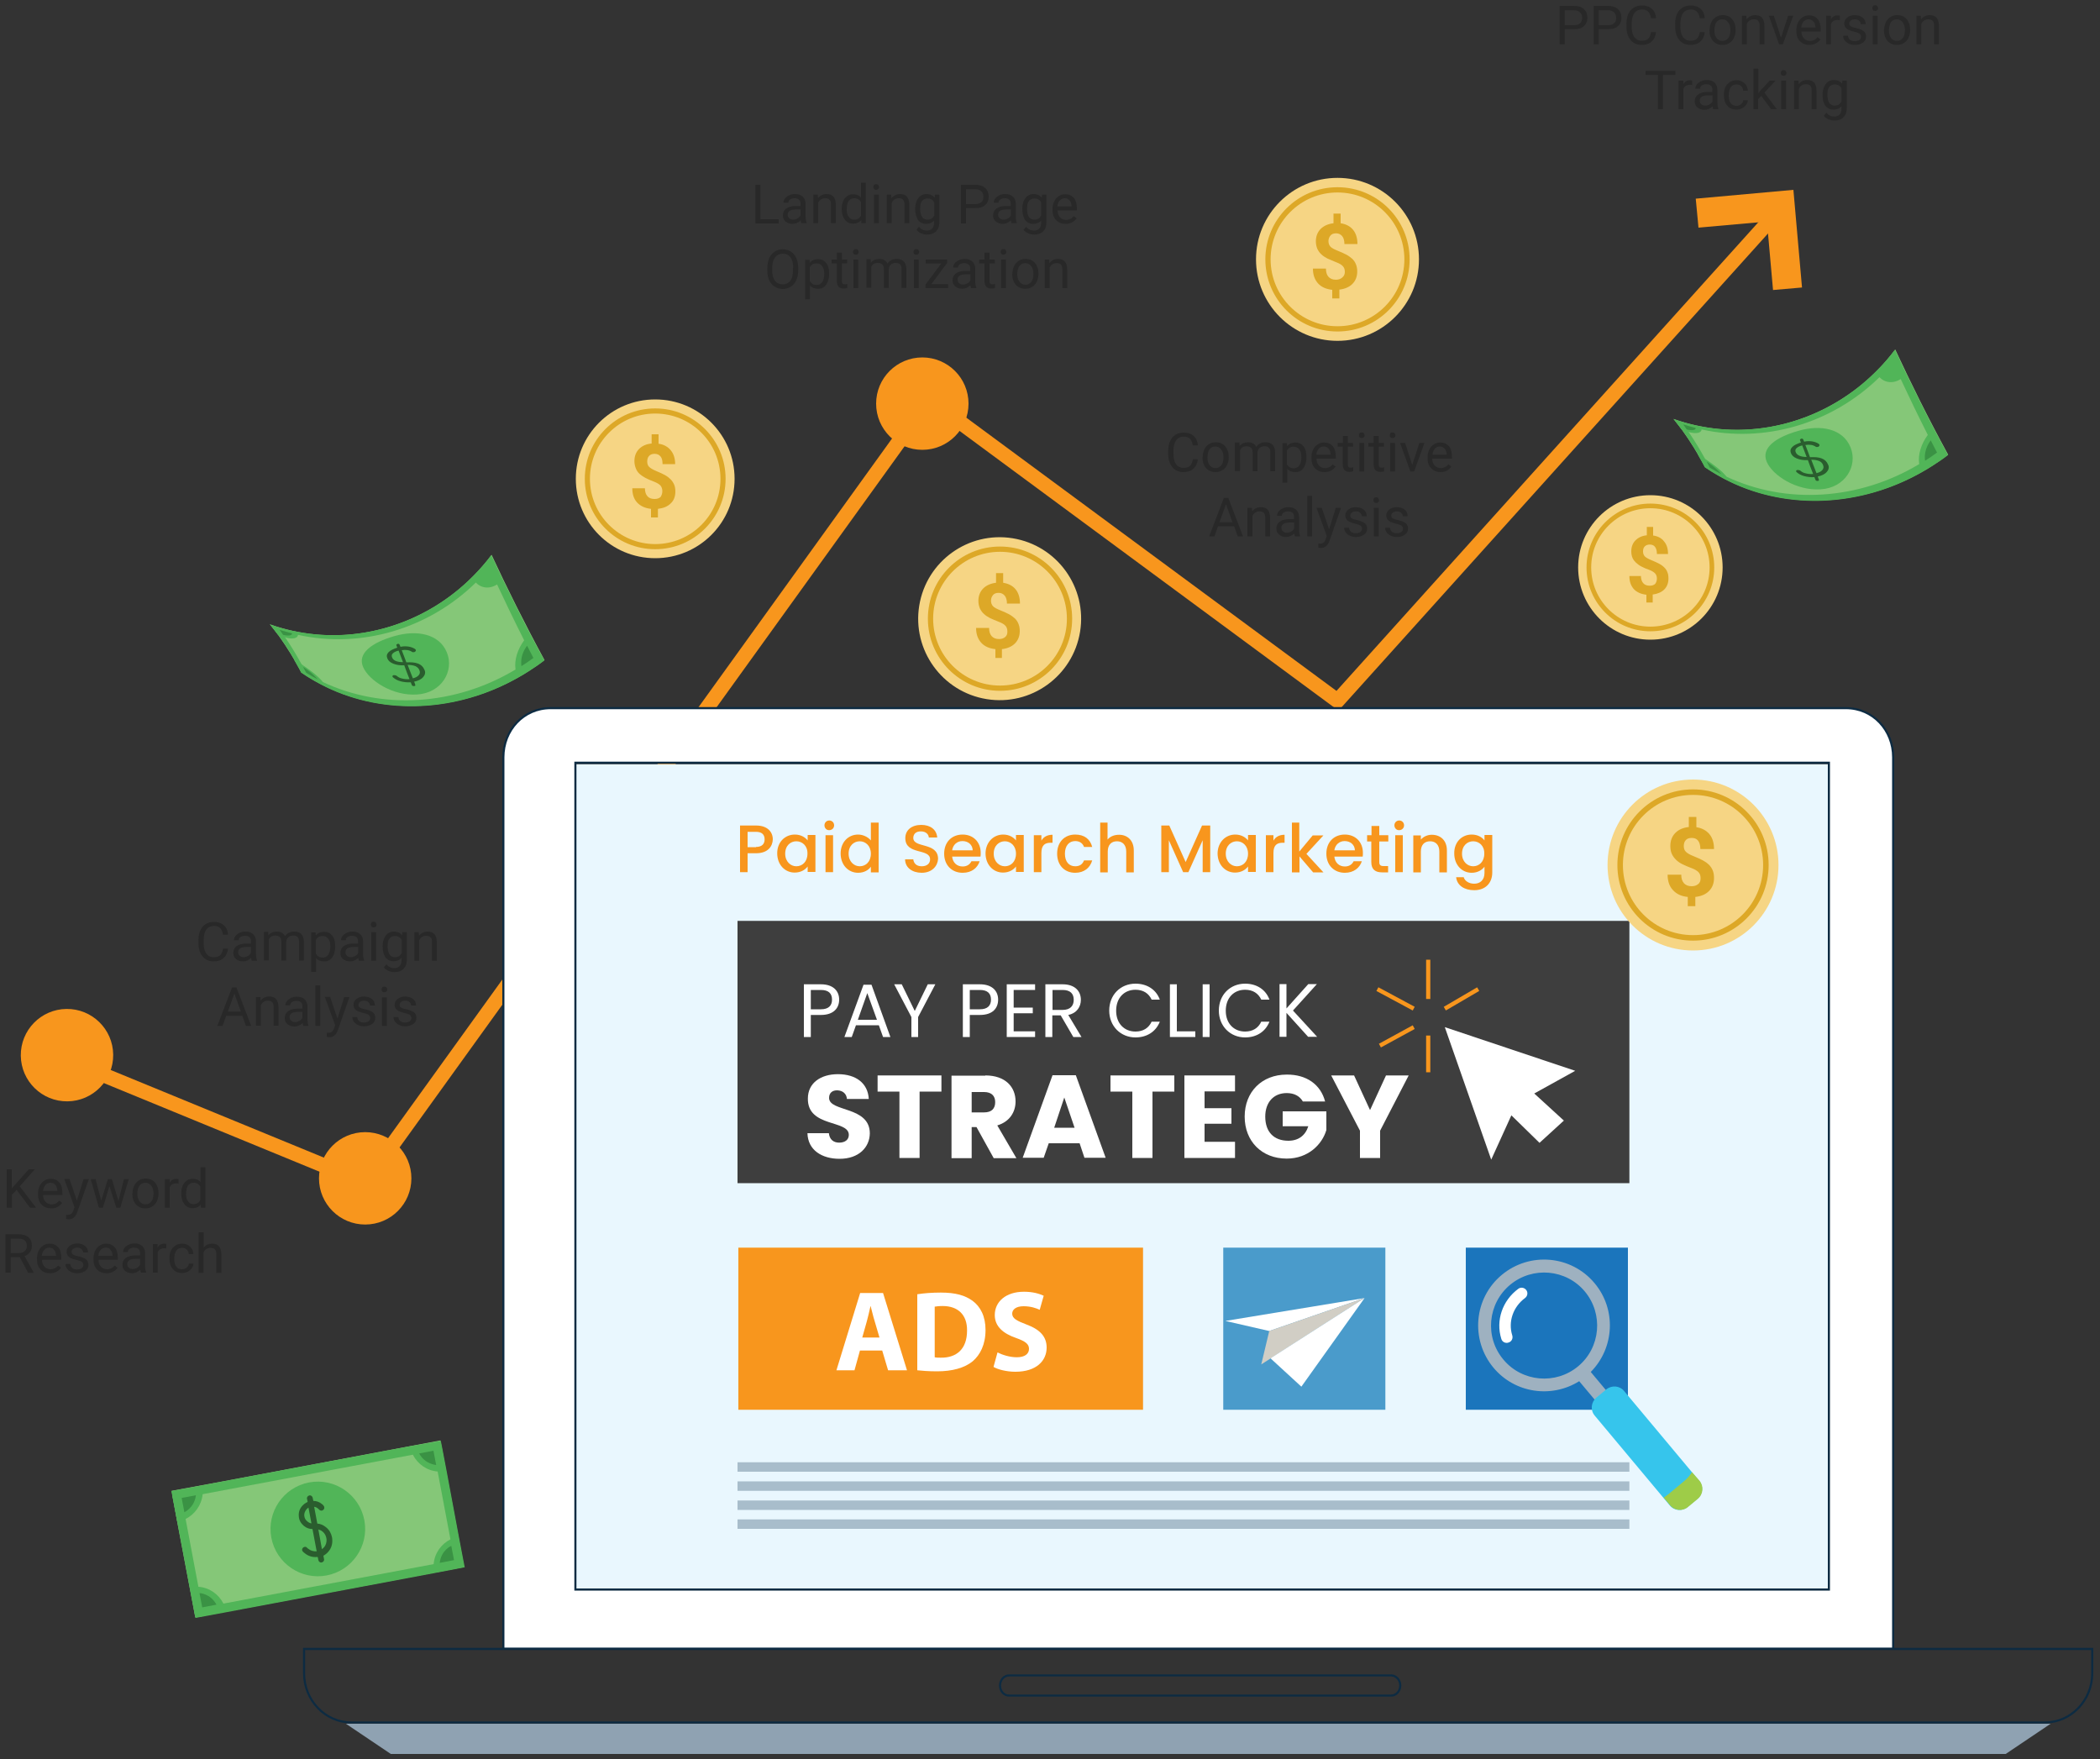 <?xml version="1.0" encoding="utf-8"?>
<!-- Generator: Adobe Illustrator 24.0.0, SVG Export Plug-In . SVG Version: 6.00 Build 0)  -->
<svg version="1.1" id="Layer_1" xmlns="http://www.w3.org/2000/svg" xmlns:xlink="http://www.w3.org/1999/xlink" x="0px" y="0px"
	 viewBox="0 0 1000 837.8" style="enable-background:new 0 0 1000 837.8;" xml:space="preserve">
<rect x="0" y="0" width="1000" height="837.8" fill="#333333" stroke="none"/>
<style type="text/css">
	.st0{fill:none;stroke:#F8961D;stroke-width:7.005;}
	.st1{fill:#F8961D;}
	.st2{fill:#E9F7FE;}
	.st3{fill:#3E3E3E;}
	.st4{opacity:0.3;fill:#0E3855;enable-background:new    ;}
	.st5{fill:#4A9BCB;}
	.st6{fill:#1B75BC;}
	.st7{fill:#FFFFFF;stroke:#0D2B42;stroke-width:1.001;}
	.st8{fill:#8FA2B2;}
	.st9{fill:none;stroke:#0D2B42;stroke-width:1.001;}
	.st10{enable-background:new    ;}
	.st11{fill:#FFFFFF;}
	.st12{fill:none;stroke:#F8961D;stroke-width:2.001;}
	.st13{fill:#F6D584;}
	.st14{fill:none;stroke:#DDA827;stroke-width:2.502;}
	.st15{fill:#DDA827;}
	.st16{fill:#9EB1C0;}
	.st17{fill:#36C5EC;}
	.st18{fill:#9ECC48;}
	.st19{fill:none;stroke:#DDA827;stroke-width:2.217;}
	.st20{fill:none;stroke:#DDA827;stroke-width:2.439;}
	.st21{fill:none;stroke:#DDA827;stroke-width:2.627;}
	.st22{fill:#85C778;}
	.st23{fill:#51B558;}
	.st24{fill:#2A5D2E;}
	.st25{fill:#3A9244;}
	.st26{fill:#282828;}
	.st27{fill:#D1CEC5;}
</style>
<polyline class="st0" points="26.2,502.4 173.9,563.1 442.5,190.2 636.9,333.7 846.9,100.4 "/>
<ellipse transform="matrix(1 -1.219240e-02 1.219240e-02 1 -6.123 0.426)" class="st1" cx="31.9" cy="502.4" rx="22" ry="22"/>
<circle class="st1" cx="173.9" cy="561.1" r="22"/>
<circle class="st1" cx="439.2" cy="192.2" r="22"/>
<g>
	<g>
		<g>
			<polygon class="st1" points="858.1,136.9 844.3,138.1 841.4,105.5 808.8,108.4 807.5,94.6 854,90.4 			"/>
		</g>
	</g>
</g>
<rect x="272.3" y="363.9" class="st2" width="599.9" height="405.2"/>
<rect x="351.2" y="438.5" class="st3" width="424.7" height="124.9"/>
<rect x="351.2" y="696.3" class="st4" width="424.7" height="4.5"/>
<rect x="351.2" y="705.4" class="st4" width="424.7" height="4.5"/>
<rect x="351.2" y="714.5" class="st4" width="424.7" height="4.5"/>
<rect x="351.2" y="723.5" class="st4" width="424.7" height="4.5"/>
<rect x="351.6" y="594.1" class="st1" width="192.7" height="77.2"/>
<rect x="582.5" y="594.1" class="st5" width="77.2" height="77.2"/>
<rect x="698" y="594.1" class="st6" width="77.2" height="77.2"/>
<path class="st7" d="M879,337.2H262.2c-12.9,0-22.5,10.5-22.5,23.4v424.5h661.8V360.6C901.5,347.7,891.9,337.2,879,337.2z
	 M870.9,756.9H274V363.2h596.9V756.9z"/>
<polygon class="st8" points="164.7,820.8 186.1,835.2 955.1,835.2 976.5,820.8 "/>
<path class="st9" d="M144.8,785.2v11.6c0,12.9,10.1,23.4,22.5,23.4h806.5c12.4,0,22.5-10.5,22.5-23.4v-11.6H144.8z"/>
<path class="st9" d="M666.8,802.6c0,2.6-1.9,4.8-4.3,4.8H480.5c-2.4,0-4.3-2.1-4.3-4.8l0,0c0-2.6,1.9-4.8,4.3-4.8h182.1
	C664.9,797.9,666.8,800,666.8,802.6L666.8,802.6z"/>
<g class="st10">
	<path class="st11" d="M390.9,483.3h-4.8v10.5h-3.3v-25.1h8.1c5.9,0,8.7,3.2,8.7,7.3C399.6,479.9,397.1,483.3,390.9,483.3z
		 M390.9,480.6c3.7,0,5.3-1.8,5.3-4.6c0-2.9-1.6-4.6-5.3-4.6h-4.8v9.2H390.9z"/>
	<path class="st11" d="M418.5,488.2h-10.9l-2,5.6h-3.5l9.1-24.9h3.8l9,24.9h-3.5L418.5,488.2z M413,472.9l-4.5,12.7h9.1L413,472.9z"
		/>
	<path class="st11" d="M425.8,468.7h3.6l6.2,12.7l6.2-12.7h3.6l-8.2,15.6v9.5H434v-9.5L425.8,468.7z"/>
	<path class="st11" d="M466.6,483.3h-4.8v10.5h-3.3v-25.1h8.1c5.9,0,8.7,3.2,8.7,7.3C475.3,479.9,472.9,483.3,466.6,483.3z
		 M466.6,480.6c3.7,0,5.3-1.8,5.3-4.6c0-2.9-1.6-4.6-5.3-4.6h-4.8v9.2H466.6z"/>
	<path class="st11" d="M492.9,471.4h-10.2v8.4h9.1v2.7h-9.1v8.6h10.2v2.7h-13.5v-25.1h13.5V471.4z"/>
	<path class="st11" d="M506,468.7c5.9,0,8.7,3.3,8.7,7.4c0,3.2-1.8,6.3-6,7.2l6.3,10.5h-3.9l-6-10.3h-4v10.3h-3.3v-25.1H506z
		 M506,471.4h-4.8v9.5h4.8c3.7,0,5.3-2,5.3-4.8C511.3,473.2,509.7,471.4,506,471.4z"/>
	<path class="st11" d="M540.7,468.4c5.4,0,9.8,2.7,11.6,7.6h-3.9c-1.4-3-4-4.7-7.7-4.7c-5.3,0-9.2,3.8-9.2,10c0,6.1,3.9,9.9,9.2,9.9
		c3.7,0,6.3-1.7,7.7-4.7h3.9c-1.9,4.8-6.2,7.5-11.6,7.5c-7,0-12.5-5.3-12.5-12.8S533.6,468.4,540.7,468.4z"/>
	<path class="st11" d="M560.4,468.7v22.4h8.8v2.7h-12.1v-25.1H560.4z"/>
	<path class="st11" d="M572.7,468.7h3.3v25.1h-3.3V468.7z"/>
	<path class="st11" d="M592.9,468.4c5.4,0,9.8,2.7,11.6,7.6h-3.9c-1.4-3-4-4.7-7.7-4.7c-5.3,0-9.2,3.8-9.2,10c0,6.1,3.9,9.9,9.2,9.9
		c3.7,0,6.3-1.7,7.7-4.7h3.9c-1.9,4.8-6.2,7.5-11.6,7.5c-7,0-12.5-5.3-12.5-12.8S585.8,468.4,592.9,468.4z"/>
	<path class="st11" d="M612.6,482.3v11.4h-3.3v-25.1h3.3v11.6l10.4-11.6h4.1l-11.4,12.6l11.5,12.5h-4.3L612.6,482.3z"/>
</g>
<g class="st10">
	<path class="st11" d="M399.8,551.8c-8.5,0-15.1-4.2-15.3-12.2h10.2c0.3,3,2.2,4.5,4.9,4.5c2.8,0,4.6-1.4,4.6-3.7
		c0-7.3-19.7-3.4-19.5-17.3c0-7.4,6.1-11.6,14.3-11.6c8.6,0,14.3,4.3,14.7,11.8h-10.4c-0.2-2.5-2-4-4.5-4.1c-2.3-0.1-4,1.1-4,3.6
		c0,6.8,19.4,3.8,19.4,16.9C414.1,546.3,409,551.8,399.8,551.8z"/>
	<path class="st11" d="M417.9,512.1h30.4v7.7h-10.4v31.6h-9.6v-31.6h-10.4V512.1z"/>
	<path class="st11" d="M469.2,512.1c9.6,0,14.4,5.5,14.4,12.4c0,4.9-2.7,9.6-8.7,11.4l9.1,15.6h-10.8l-8.2-14.8h-2.3v14.8h-9.6
		v-39.3H469.2z M468.6,520h-5.9v9.7h5.9c3.6,0,5.3-1.8,5.3-4.9C473.9,521.9,472.2,520,468.6,520z"/>
	<path class="st11" d="M514.1,544.4h-14.7l-2.4,6.9h-10l14.2-39.3h11.1l14.2,39.3h-10.1L514.1,544.4z M506.8,522.6l-4.8,14.4h9.7
		L506.8,522.6z"/>
	<path class="st11" d="M528.8,512.1h30.4v7.7h-10.4v31.6h-9.6v-31.6h-10.4V512.1z"/>
	<path class="st11" d="M588.1,519.7h-14.5v8h12.8v7.4h-12.8v8.6h14.5v7.7H564v-39.3h24.1V519.7z"/>
	<path class="st11" d="M631,524.5h-10.6c-1.5-2.6-4.1-4-7.7-4c-6.2,0-10.2,4.4-10.2,11.2c0,7.3,4.1,11.5,11,11.5
		c4.8,0,8.1-2.5,9.5-6.9h-12.2v-7.1h20.8v8.9c-2,6.8-8.6,13.6-18.9,13.6c-11.8,0-20-8.2-20-20s8.2-20,20-20
		C622.1,511.6,628.9,516.4,631,524.5z"/>
	<path class="st11" d="M633.9,512.1h10.9l7.6,16.5l7.6-16.5h10.8l-13.6,26.3v13h-9.6v-13L633.9,512.1z"/>
</g>
<g class="st10">
	<path class="st1" d="M360,406.3h-4v9h-3.6v-22.2h7.7c5.3,0,7.9,3,7.9,6.6C367.9,402.9,365.8,406.3,360,406.3z M360,403.3
		c2.8,0,4.1-1.4,4.1-3.6c0-2.3-1.3-3.6-4.1-3.6h-4v7.3H360z"/>
	<path class="st1" d="M378.5,397.4c3,0,5,1.4,6.1,2.8v-2.6h3.7v17.6h-3.7v-2.6c-1.1,1.5-3.2,2.9-6.2,2.9c-4.6,0-8.3-3.7-8.3-9.2
		C370.1,401,373.8,397.4,378.5,397.4z M379.2,400.6c-2.7,0-5.3,2-5.3,5.9c0,3.8,2.6,6,5.3,6c2.8,0,5.3-2.1,5.3-6
		C384.6,402.7,382,400.6,379.2,400.6z"/>
	<path class="st1" d="M392.6,393c0-1.3,1-2.3,2.3-2.3c1.3,0,2.3,1,2.3,2.3c0,1.3-1,2.3-2.3,2.3C393.6,395.4,392.6,394.3,392.6,393z
		 M393.1,397.7h3.6v17.6h-3.6V397.7z"/>
	<path class="st1" d="M408.6,397.4c2.3,0,4.7,1.1,6.1,2.8v-8.5h3.7v23.7h-3.7v-2.7c-1.1,1.6-3.2,2.9-6.1,2.9c-4.6,0-8.3-3.7-8.3-9.2
		C400.3,401,404,397.4,408.6,397.4z M409.4,400.6c-2.7,0-5.3,2-5.3,5.9c0,3.8,2.6,6,5.3,6c2.8,0,5.3-2.1,5.3-6
		C414.7,402.7,412.1,400.6,409.4,400.6z"/>
	<path class="st1" d="M438.9,415.6c-4.4,0-7.9-2.4-7.9-6.4h3.9c0.2,1.8,1.4,3.3,4,3.3c2.6,0,4-1.4,4-3.3c0-5.4-11.8-1.9-11.8-10.1
		c0-3.9,3.1-6.3,7.6-6.3c4.3,0,7.3,2.2,7.6,6h-4c-0.1-1.5-1.4-2.9-3.7-2.9c-2.1-0.1-3.7,1-3.7,3.1c0,5,11.8,1.9,11.8,10
		C446.5,412.4,443.8,415.6,438.9,415.6z"/>
	<path class="st1" d="M458.4,415.6c-5.1,0-8.8-3.6-8.8-9.1s3.6-9.1,8.8-9.1c5,0,8.6,3.5,8.6,8.7c0,0.6,0,1.2-0.1,1.8h-13.5
		c0.3,2.9,2.3,4.7,5,4.7c2.2,0,3.5-1.1,4.2-2.5h3.9C465.5,413.2,462.8,415.6,458.4,415.6z M453.4,404.9h9.8
		c-0.1-2.7-2.2-4.4-4.9-4.4C455.8,400.5,453.8,402.2,453.4,404.9z"/>
	<path class="st1" d="M477.7,397.4c3,0,5,1.4,6.1,2.8v-2.6h3.7v17.6h-3.7v-2.6c-1.1,1.5-3.2,2.9-6.2,2.9c-4.6,0-8.3-3.7-8.3-9.2
		C469.4,401,473.1,397.4,477.7,397.4z M478.5,400.6c-2.7,0-5.3,2-5.3,5.9c0,3.8,2.6,6,5.3,6c2.8,0,5.3-2.1,5.3-6
		C483.8,402.7,481.2,400.6,478.5,400.6z"/>
	<path class="st1" d="M495.9,415.3h-3.6v-17.6h3.6v2.6c1-1.8,2.8-2.8,5.3-2.8v3.8h-0.9c-2.7,0-4.4,1.1-4.4,4.9V415.3z"/>
	<path class="st1" d="M512,397.4c4.3,0,7.1,2.1,8.1,5.9h-3.9c-0.6-1.7-2-2.8-4.2-2.8c-2.9,0-4.9,2.2-4.9,6c0,3.9,2,6,4.9,6
		c2.2,0,3.5-1,4.2-2.8h3.9c-1,3.5-3.8,5.9-8.1,5.9c-5.1,0-8.6-3.6-8.6-9.1C503.4,401,506.9,397.4,512,397.4z"/>
	<path class="st1" d="M523.8,391.7h3.6v8.1c1.2-1.5,3.2-2.3,5.5-2.3c3.9,0,7,2.6,7,7.5v10.4h-3.6v-9.9c0-3.2-1.8-4.9-4.4-4.9
		c-2.7,0-4.4,1.7-4.4,4.9v9.9h-3.6V391.7z"/>
	<path class="st1" d="M552.9,393.1h3.9l7.8,17.4l7.8-17.4h3.9v22.2h-3.6v-15.2l-6.8,15.2h-2.5l-6.8-15.2v15.2h-3.6V393.1z"/>
	<path class="st1" d="M588.2,397.4c3,0,5,1.4,6.1,2.8v-2.6h3.7v17.6h-3.7v-2.6c-1.1,1.5-3.2,2.9-6.2,2.9c-4.6,0-8.3-3.7-8.3-9.2
		C579.9,401,583.6,397.4,588.2,397.4z M589,400.6c-2.7,0-5.3,2-5.3,5.9c0,3.8,2.6,6,5.3,6c2.8,0,5.3-2.1,5.3-6
		C594.3,402.7,591.7,400.6,589,400.6z"/>
	<path class="st1" d="M606.4,415.3h-3.6v-17.6h3.6v2.6c1-1.8,2.8-2.8,5.3-2.8v3.8h-0.9c-2.7,0-4.4,1.1-4.4,4.9V415.3z"/>
	<path class="st1" d="M615.1,391.7h3.6v13.8l6.4-7.7h5.1l-8.1,8.8l8.1,8.8h-4.9l-6.5-7.6v7.6h-3.6V391.7z"/>
	<path class="st1" d="M640.4,415.6c-5.1,0-8.8-3.6-8.8-9.1s3.6-9.1,8.8-9.1c5,0,8.6,3.5,8.6,8.7c0,0.6,0,1.2-0.1,1.8h-13.5
		c0.3,2.9,2.3,4.7,5,4.7c2.2,0,3.5-1.1,4.2-2.5h3.9C647.5,413.2,644.7,415.6,640.4,415.6z M635.4,404.9h9.8
		c-0.1-2.7-2.2-4.4-4.9-4.4C637.8,400.5,635.8,402.2,635.4,404.9z"/>
	<path class="st1" d="M653.1,400.7H651v-3h2.1v-4.4h3.7v4.4h4.3v3h-4.3v9.8c0,1.3,0.5,1.9,2,1.9h2.2v3h-2.9c-3.1,0-5.1-1.3-5.1-4.9
		V400.7z"/>
	<path class="st1" d="M664,393c0-1.3,1-2.3,2.3-2.3c1.3,0,2.3,1,2.3,2.3c0,1.3-1,2.3-2.3,2.3C665,395.4,664,394.3,664,393z
		 M664.4,397.7h3.6v17.6h-3.6V397.7z"/>
	<path class="st1" d="M685.4,405.5c0-3.2-1.8-4.9-4.4-4.9c-2.7,0-4.4,1.7-4.4,4.9v9.9h-3.6v-17.6h3.6v2c1.2-1.4,3.1-2.3,5.2-2.3
		c4.1,0,7.2,2.6,7.2,7.5v10.4h-3.6V405.5z"/>
	<path class="st1" d="M700.8,397.4c2.9,0,5,1.3,6.1,2.8v-2.6h3.7v17.9c0,4.8-3.1,8.4-8.6,8.4c-4.7,0-8.2-2.3-8.6-6.2h3.6
		c0.5,1.8,2.5,3.1,5,3.1c2.8,0,4.9-1.7,4.9-5.2v-2.9c-1.1,1.5-3.2,2.9-6.1,2.9c-4.6,0-8.3-3.7-8.3-9.2
		C692.4,401,696.1,397.4,700.8,397.4z M701.5,400.6c-2.7,0-5.3,2-5.3,5.9c0,3.8,2.6,6,5.3,6c2.8,0,5.3-2.1,5.3-6
		C706.9,402.7,704.3,400.6,701.5,400.6z"/>
</g>
<polygon class="st11" points="688,489.1 710.1,552.2 719.7,531.1 733.1,544.2 744.7,533.6 730.6,520.7 750.1,509.9 "/>
<g>
	<line class="st12" x1="680.1" y1="493.1" x2="680.1" y2="510.6"/>
	<line class="st12" x1="673.2" y1="489.1" x2="657.1" y2="497.9"/>
	<line class="st12" x1="655.9" y1="471" x2="673.2" y2="480.3"/>
	<line class="st12" x1="680.1" y1="457" x2="680.1" y2="475.7"/>
	<line class="st12" x1="688" y1="480.3" x2="703.9" y2="471"/>
</g>
<ellipse transform="matrix(0.16 -0.987 0.987 0.16 109.064 717.482)" class="st13" cx="476.2" cy="294.6" rx="38.8" ry="38.8"/>
<circle class="st14" cx="476.2" cy="294.6" r="33.1"/>
<g class="st10">
	<path class="st15" d="M479.7,300.7c0-1.2-0.3-2.1-1-2.8c-0.6-0.7-1.7-1.3-3.3-1.9s-2.9-1.2-4-1.7c-1.1-0.6-2.1-1.2-2.9-2
		c-0.8-0.7-1.4-1.6-1.9-2.6c-0.4-1-0.7-2.2-0.7-3.6c0-2.4,0.8-4.4,2.3-5.9s3.6-2.4,6.1-2.7v-4.6h3.4v4.6c2.5,0.4,4.5,1.4,5.9,3.1
		c1.4,1.7,2.1,4,2.1,6.8h-6.2c0-1.7-0.4-3-1.1-3.8c-0.7-0.8-1.6-1.3-2.8-1.3c-1.2,0-2.1,0.3-2.7,1c-0.6,0.7-1,1.6-1,2.7
		c0,1.1,0.3,1.9,0.9,2.6c0.6,0.7,1.8,1.3,3.5,2c1.7,0.7,3.1,1.3,4.2,1.9c1.1,0.6,2,1.3,2.8,2c0.8,0.8,1.3,1.6,1.7,2.6
		c0.4,1,0.6,2.1,0.6,3.4c0,2.4-0.8,4.4-2.3,5.9s-3.6,2.4-6.2,2.7v4.2H474v-4.2c-2.9-0.3-5.2-1.3-6.8-3.1c-1.6-1.8-2.4-4.1-2.4-7h6.2
		c0,1.7,0.4,3,1.2,3.9c0.8,0.9,2,1.4,3.5,1.4c1.2,0,2.2-0.3,3-1S479.7,301.8,479.7,300.7z"/>
</g>
<circle class="st13" cx="636.9" cy="123.5" r="38.8"/>
<circle class="st14" cx="636.9" cy="123.5" r="33.1"/>
<g class="st10">
	<path class="st15" d="M640.4,129.5c0-1.2-0.3-2.1-1-2.8c-0.6-0.7-1.7-1.3-3.3-1.9c-1.5-0.6-2.9-1.2-4-1.7c-1.1-0.6-2.1-1.2-2.9-2
		c-0.8-0.7-1.4-1.6-1.9-2.6c-0.4-1-0.7-2.2-0.7-3.6c0-2.4,0.8-4.4,2.3-5.9s3.6-2.4,6.1-2.7v-4.6h3.4v4.6c2.5,0.4,4.5,1.4,5.9,3.1
		c1.4,1.7,2.1,4,2.1,6.8h-6.2c0-1.7-0.4-3-1.1-3.8c-0.7-0.8-1.6-1.3-2.8-1.3c-1.2,0-2.1,0.3-2.7,1c-0.6,0.7-1,1.6-1,2.7
		c0,1.1,0.3,1.9,0.9,2.6c0.6,0.7,1.8,1.3,3.5,2c1.7,0.7,3.1,1.3,4.2,1.9c1.1,0.6,2,1.3,2.8,2c0.8,0.8,1.3,1.6,1.7,2.6
		c0.4,1,0.6,2.1,0.6,3.4c0,2.4-0.8,4.4-2.3,5.9c-1.5,1.5-3.6,2.4-6.2,2.7v4.2h-3.4V138c-2.9-0.3-5.2-1.3-6.8-3.1
		c-1.6-1.8-2.4-4.1-2.4-7h6.2c0,1.7,0.4,3,1.2,3.9c0.8,0.9,2,1.4,3.5,1.4c1.2,0,2.2-0.3,3-1C640,131.5,640.4,130.6,640.4,129.5z"/>
</g>
<g class="st10">
	<path class="st11" d="M409.5,643.1l-2.6,9.4h-8.6l11.3-36.8h10.9l11.4,36.8h-9l-2.8-9.4H409.5z M418.8,636.9l-2.3-7.8
		c-0.7-2.2-1.3-4.9-1.9-7.1h-0.1c-0.5,2.2-1.1,5-1.7,7.1l-2.2,7.8H418.8z"/>
	<path class="st11" d="M436.8,616.3c3.1-0.5,7-0.8,11.2-0.8c7,0,11.5,1.3,15.1,3.9c3.8,2.8,6.2,7.4,6.2,13.9c0,7-2.6,11.9-6.1,14.9
		c-3.9,3.2-9.8,4.8-17,4.8c-4.3,0-7.4-0.3-9.4-0.5V616.3z M445.1,646.3c0.7,0.2,1.9,0.2,2.9,0.2c7.5,0.1,12.5-4.1,12.5-12.9
		c0.1-7.6-4.4-11.7-11.6-11.7c-1.9,0-3.1,0.2-3.8,0.3V646.3z"/>
	<path class="st11" d="M475,644c2.2,1.1,5.7,2.3,9.2,2.3c3.8,0,5.8-1.6,5.8-4c0-2.3-1.7-3.6-6.2-5.2c-6.1-2.1-10.1-5.5-10.1-10.9
		c0-6.3,5.2-11.1,13.9-11.1c4.2,0,7.2,0.9,9.4,1.9l-1.9,6.7c-1.5-0.7-4.1-1.7-7.7-1.7s-5.4,1.6-5.4,3.5c0,2.3,2.1,3.4,6.8,5.2
		c6.5,2.4,9.6,5.8,9.6,11c0,6.2-4.8,11.5-14.9,11.5c-4.2,0-8.4-1.1-10.4-2.3L475,644z"/>
</g>
<g>
	<path class="st16" d="M759.3,611c-11.1-13.3-30.9-15-44.2-3.9c-13.3,11.1-15,30.9-3.9,44.2c10.2,12.2,27.7,14.6,40.8,6.4l16.5,19.7
		l5.4-4.5l-16.4-19.6C768.8,641.9,769.8,623.5,759.3,611z M715.9,647.4c-9-10.7-7.5-26.7,3.2-35.6c10.7-8.9,26.7-7.5,35.6,3.2
		c8.9,10.7,7.5,26.7-3.2,35.6C740.8,659.5,724.8,658.1,715.9,647.4z"/>
	<path class="st17" d="M809.1,705.1c2.2,2.6,1.8,6.4-0.8,8.6l-4.7,3.9c-2.6,2.2-6.4,1.8-8.5-0.8l-35.7-42.7
		c-2.2-2.6-1.8-6.4,0.8-8.6l4.7-3.9c2.6-2.1,6.4-1.8,8.5,0.8L809.1,705.1z"/>
	<path class="st11" d="M718.3,639.3c-1.4,0.5-3-0.3-3.4-1.8c-2.7-8.7,0.5-18.2,8.1-23.8c1.2-0.9,2.9-0.6,3.8,0.6
		c0.9,1.2,0.6,2.9-0.6,3.8c-5.7,4.2-8.1,11.3-6.1,17.7C720.6,637.3,719.8,638.9,718.3,639.3z"/>
	<path class="st18" d="M805.7,701c-0.8,1.4-2,2.7-3.4,4l-7.8,6.5c-0.8,0.6-1.5,1.2-2.3,1.6l3.1,3.7c2.2,2.6,6,2.9,8.5,0.8l4.7-3.9
		c2.6-2.2,2.9-6,0.8-8.6L805.7,701z"/>
</g>
<circle class="st13" cx="785.9" cy="270.2" r="34.4"/>
<circle class="st19" cx="785.9" cy="270.2" r="29.3"/>
<g class="st10">
	<path class="st15" d="M789,275.5c0-1-0.3-1.9-0.9-2.5s-1.5-1.2-2.9-1.7c-1.4-0.5-2.6-1-3.5-1.5c-1-0.5-1.8-1.1-2.6-1.8
		c-0.7-0.7-1.3-1.4-1.7-2.3c-0.4-0.9-0.6-2-0.6-3.2c0-2.1,0.7-3.9,2-5.2c1.4-1.4,3.2-2.2,5.4-2.4v-4h3v4.1c2.2,0.3,4,1.2,5.2,2.8
		c1.3,1.5,1.9,3.5,1.9,6H789c0-1.5-0.3-2.6-0.9-3.4s-1.5-1.1-2.5-1.1c-1,0-1.8,0.3-2.4,0.9c-0.6,0.6-0.8,1.4-0.8,2.4
		c0,1,0.3,1.7,0.8,2.3c0.6,0.6,1.6,1.2,3.1,1.8s2.7,1.2,3.7,1.7c1,0.5,1.8,1.1,2.5,1.8c0.7,0.7,1.2,1.4,1.5,2.3
		c0.4,0.9,0.5,1.9,0.5,3c0,2.1-0.7,3.9-2,5.2s-3.2,2.1-5.5,2.4v3.8h-3v-3.7c-2.6-0.3-4.6-1.2-6-2.7c-1.4-1.6-2.1-3.6-2.1-6.2h5.5
		c0,1.5,0.4,2.6,1.1,3.4c0.7,0.8,1.7,1.2,3.1,1.2c1.1,0,2-0.3,2.6-0.9C788.7,277.3,789,276.5,789,275.5z"/>
</g>
<path class="st13" d="M349.8,228c0,20.9-16.9,37.8-37.8,37.8s-37.8-16.9-37.8-37.8c0-20.9,16.9-37.8,37.8-37.8
	C332.9,190.2,349.8,207.1,349.8,228z"/>
<circle class="st20" cx="312" cy="228" r="32.3"/>
<path class="st15" d="M315.4,233.9c0-1.1-0.3-2-0.9-2.7s-1.7-1.3-3.2-1.9c-1.5-0.6-2.8-1.1-3.9-1.7c-1.1-0.6-2-1.2-2.8-1.9
	c-0.8-0.7-1.4-1.6-1.8-2.6s-0.7-2.2-0.7-3.5c0-2.3,0.7-4.3,2.2-5.8c1.5-1.5,3.5-2.4,6-2.6v-4.4h3.3v4.5c2.4,0.3,4.4,1.4,5.8,3.1
	c1.4,1.7,2.1,3.9,2.1,6.6h-6c0-1.7-0.3-2.9-1-3.7c-0.7-0.8-1.6-1.2-2.8-1.2c-1.1,0-2,0.3-2.6,1c-0.6,0.6-0.9,1.5-0.9,2.7
	c0,1.1,0.3,1.9,0.9,2.5c0.6,0.6,1.7,1.3,3.4,2c1.7,0.7,3,1.3,4.1,1.9c1.1,0.6,2,1.3,2.7,2c0.7,0.7,1.3,1.6,1.7,2.5
	c0.4,0.9,0.6,2.1,0.6,3.3c0,2.4-0.7,4.3-2.2,5.7c-1.5,1.5-3.5,2.3-6.1,2.6v4.1h-3.3v-4.1c-2.8-0.3-5-1.3-6.6-3
	c-1.6-1.7-2.3-4-2.3-6.8h6c0,1.6,0.4,2.9,1.2,3.8c0.8,0.9,1.9,1.3,3.4,1.3c1.2,0,2.2-0.3,2.9-1C315.1,235.8,315.4,234.9,315.4,233.9
	z"/>
<path class="st13" d="M846.9,411.9c0,22.5-18.2,40.7-40.7,40.7c-22.5,0-40.7-18.2-40.7-40.7c0-22.5,18.2-40.7,40.7-40.7
	C828.6,371.2,846.9,389.4,846.9,411.9z"/>
<circle class="st21" cx="806.2" cy="411.9" r="34.7"/>
<path class="st15" d="M809.8,418.2c0-1.2-0.3-2.2-1-2.9c-0.7-0.7-1.8-1.4-3.5-2c-1.6-0.6-3-1.2-4.2-1.8c-1.2-0.6-2.2-1.3-3-2.1
	c-0.8-0.8-1.5-1.7-2-2.8c-0.5-1.1-0.7-2.3-0.7-3.8c0-2.5,0.8-4.6,2.4-6.2c1.6-1.6,3.7-2.5,6.4-2.8v-4.8h3.6v4.9
	c2.6,0.4,4.7,1.5,6.2,3.3s2.2,4.2,2.2,7.1h-6.5c0-1.8-0.4-3.1-1.1-4c-0.7-0.9-1.7-1.3-3-1.3c-1.2,0-2.2,0.3-2.8,1
	c-0.7,0.7-1,1.7-1,2.9c0,1.1,0.3,2,1,2.7c0.7,0.7,1.9,1.4,3.7,2.1s3.2,1.4,4.4,2c1.1,0.6,2.1,1.3,2.9,2.1c0.8,0.8,1.4,1.7,1.8,2.7
	c0.4,1,0.6,2.2,0.6,3.6c0,2.5-0.8,4.6-2.4,6.2c-1.6,1.6-3.8,2.5-6.5,2.8v4.4h-3.6v-4.4c-3.1-0.3-5.4-1.4-7.1-3.3
	c-1.7-1.8-2.5-4.3-2.5-7.3h6.5c0,1.8,0.4,3.1,1.3,4.1c0.8,0.9,2.1,1.4,3.6,1.4c1.3,0,2.3-0.3,3.1-1
	C809.5,420.4,809.8,419.4,809.8,418.2z"/>
<path class="st22" d="M259.3,314.3c-35.3,27-82.5,29-115.8,5.9c-3.4-6.4-7-12.2-10.8-17.5c-1.4-1.9-2.8-3.7-4.2-5.4
	c7.1,2.5,14.4,4.1,21.8,4.8c31.4,3,63.6-11,83.8-37.9C241.5,280.1,249.8,296.8,259.3,314.3L259.3,314.3z"/>
<path class="st23" d="M212.8,310.7c3.6,8.8-2.5,19.3-14.2,20c-11.6,0.8-23-6.7-25.7-13.1c-2.8-6.5,4.1-11.6,14.9-14.7
	C198.5,299.8,209.2,301.8,212.8,310.7L212.8,310.7z"/>
<path class="st23" d="M132.6,299.1c5.1,6.7,9.7,14.4,14.1,23.1c-1.1-0.7-2.2-1.4-3.2-2.1c-4.4-8.4-9.2-15.8-14.4-22.2
	C130.2,298.3,131.4,298.7,132.6,299.1L132.6,299.1z"/>
<path class="st23" d="M224.9,274.7c-22.2,22.3-53.8,31.9-83.5,26.1c-4.4-0.8-8.7-2-12.9-3.5c0.4,0.4,0.7,0.9,1.1,1.4
	c0.9,1.2,1.9,2.4,2.8,3.6c1.2,0.5,2.3,0.9,3.3,1.2c3.7,1.1,6.1,0.4,6.2-1.2c29.8,6.6,61.9-2.6,84.7-24.9c2.5,2.7,6.5,3.2,10.1,0.9
	c4,8.6,8.3,17.5,12.9,26.6c-3.1,4.2-4.8,9.3-4.1,13.9c-28.8,17.3-63.5,19.3-91.7,6c-2.2-2.8-6.3-5.9-10.4-8.6
	c-1.1-0.7-2.3-1.5-3.4-2.1c0.8,1.4,1.6,2.9,2.5,4.4c0.3,0.6,0.6,1.2,0.9,1.8c3.8,2.6,7.8,4.9,11.9,6.9c27.9,13.5,62.3,12,91.4-4.5
	c3.1-1.7,6.1-3.7,9.1-5.7c1.1-0.8,2.3-1.6,3.4-2.5c-0.6-1.2-1.3-2.4-1.9-3.5c-1.6-3-3.2-6-4.8-9c-4.6-8.8-8.9-17.5-13-25.9
	c-1.4-2.8-2.7-5.7-4-8.5c-0.3-0.5-0.5-1.1-0.8-1.6c-0.3-0.5-0.5-1.1-0.8-1.6C231.3,267.9,228.2,271.4,224.9,274.7L224.9,274.7z"/>
<path class="st24" d="M197.8,317.2c-1-0.4-2.2-0.6-3.7-0.6c0.8,2.1,1.6,4.2,2.5,6.4c1.3-0.3,2.2-0.8,2.8-1.5
	c0.6-0.7,0.7-1.5,0.3-2.4C199.4,318.3,198.8,317.7,197.8,317.2L197.8,317.2z M191.9,315.3c-0.7-1.9-1.4-3.7-2.1-5.5
	c-1.3,0.3-2.2,0.8-2.7,1.3c-0.6,0.5-0.7,1.2-0.4,1.9C187.2,314.5,189,315.3,191.9,315.3L191.9,315.3z M201.5,322.4
	c-0.9,1.1-2.4,1.8-4.3,2.2c0.2,0.5,0.4,0.9,0.5,1.4c0.1,0.2,0.1,0.4,0,0.5c-0.1,0.1-0.3,0.2-0.5,0.2c-0.3,0-0.5,0-0.7-0.1
	c-0.2-0.1-0.3-0.2-0.4-0.4c-0.2-0.4-0.3-0.9-0.5-1.3c-1.7,0.1-3.4-0.1-4.9-0.5c-1.5-0.4-2.7-1.1-3.6-1.9l-0.2-0.3
	c-0.1-0.3,0.1-0.6,0.5-0.7l0.3,0c0.5,0,0.9,0.1,1.3,0.4c0.6,0.5,1.4,1,2.5,1.2c1.1,0.3,2.2,0.4,3.5,0.3c-0.9-2.2-1.7-4.4-2.5-6.6
	c-2.1,0.1-3.9-0.2-5.3-0.8c-1.5-0.6-2.4-1.5-2.8-2.6c-0.4-1.1-0.2-2,0.7-2.9c0.9-0.9,2.3-1.5,4.1-2.1c-0.1-0.3-0.3-0.6-0.4-1
	c-0.1-0.2-0.1-0.3,0-0.5c0.1-0.1,0.3-0.2,0.5-0.3c0.2-0.1,0.4,0,0.6,0c0.2,0.1,0.3,0.2,0.4,0.4c0.1,0.3,0.3,0.7,0.4,1
	c1.4-0.3,2.7-0.3,3.9-0.1c1.2,0.2,2.2,0.6,3,1.1c0.2,0.1,0.3,0.3,0.4,0.5c0.1,0.3,0,0.5-0.3,0.8c-0.1,0.1-0.3,0.2-0.4,0.2
	c-0.4,0.1-0.8,0.1-1.1-0.1c-1.3-0.9-3-1.1-4.9-0.8c0.7,1.9,1.5,3.8,2.2,5.8c2.3-0.1,4.1,0,5.6,0.6c1.5,0.6,2.4,1.5,3,2.9
	C202.7,320,202.5,321.3,201.5,322.4L201.5,322.4z"/>
<path class="st25" d="M139.1,301.6c-2-0.5-4-1.1-6-1.7c0.6,0.8,1.2,1.6,1.7,2.4C134.9,302.3,138.9,303.4,139.1,301.6L139.1,301.6z"
	/>
<path class="st25" d="M151.3,323.5c-1.9-1-3.7-2-5.5-3.1c-0.5-1-1-2-1.5-2.9C144.2,317.5,148.5,320.1,151.3,323.5L151.3,323.5z"/>
<path class="st25" d="M248.3,317.2c1.9-1.2,3.8-2.5,5.7-3.9c-1-1.9-2-3.8-3-5.8C251,307.6,247.5,311.4,248.3,317.2L248.3,317.2z"/>
<g>
	<path class="st22" d="M927.7,216.5c-35.3,27-82.5,29-115.8,5.9c-3.4-6.4-7-12.2-10.8-17.5c-1.4-1.9-2.8-3.7-4.2-5.4
		c7.1,2.5,14.4,4.1,21.8,4.8c31.4,3,63.6-11,83.8-37.9C909.9,182.3,918.2,199.1,927.7,216.5L927.7,216.5z"/>
	<path class="st23" d="M881.2,213c3.6,8.8-2.5,19.3-14.2,20c-11.6,0.8-23-6.7-25.7-13.1c-2.8-6.5,4.1-11.6,14.9-14.7
		C866.9,202,877.6,204.1,881.2,213L881.2,213z"/>
	<path class="st23" d="M801,201.4c5.1,6.7,9.7,14.4,14.1,23.1c-1.1-0.7-2.2-1.4-3.2-2.1c-4.4-8.4-9.2-15.8-14.4-22.2
		C798.6,200.6,799.8,201,801,201.4L801,201.4z"/>
	<path class="st23" d="M893.3,176.9c-22.2,22.3-53.8,31.9-83.5,26.1c-4.4-0.8-8.7-2-12.9-3.5c0.4,0.4,0.7,0.9,1.1,1.4
		c0.9,1.2,1.9,2.4,2.8,3.6c1.2,0.5,2.3,0.9,3.3,1.2c3.7,1.1,6.1,0.4,6.2-1.2c29.8,6.6,61.9-2.6,84.7-24.9c2.5,2.7,6.5,3.2,10.1,0.9
		c4,8.6,8.3,17.5,12.9,26.6c-3.1,4.2-4.8,9.3-4.1,13.9c-28.8,17.3-63.5,19.3-91.7,6c-2.2-2.8-6.3-5.9-10.4-8.6
		c-1.1-0.7-2.3-1.5-3.4-2.1c0.8,1.4,1.6,2.9,2.5,4.4c0.3,0.6,0.6,1.2,0.9,1.8c3.8,2.6,7.8,4.9,11.9,6.9c27.9,13.5,62.3,12,91.4-4.5
		c3.1-1.7,6.1-3.7,9.1-5.7c1.1-0.8,2.3-1.6,3.4-2.5c-0.6-1.2-1.3-2.4-1.9-3.5c-1.6-3-3.2-6-4.8-9c-4.6-8.8-8.9-17.5-13-25.9
		c-1.4-2.8-2.7-5.7-4-8.5c-0.3-0.5-0.5-1.1-0.8-1.6c-0.2-0.5-0.5-1.1-0.8-1.6C899.7,170.1,896.6,173.7,893.3,176.9L893.3,176.9z"/>
	<path class="st24" d="M866.2,219.5c-1-0.4-2.2-0.6-3.7-0.6c0.8,2.1,1.6,4.2,2.5,6.4c1.3-0.3,2.2-0.8,2.8-1.5
		c0.6-0.7,0.7-1.5,0.3-2.4C867.8,220.6,867.2,219.9,866.2,219.5L866.2,219.5z M860.3,217.6c-0.7-1.9-1.4-3.7-2.1-5.5
		c-1.3,0.3-2.2,0.8-2.7,1.3c-0.6,0.5-0.7,1.2-0.4,1.9C855.6,216.7,857.4,217.6,860.3,217.6L860.3,217.6z M869.9,224.7
		c-0.9,1.1-2.4,1.8-4.3,2.2c0.2,0.5,0.3,0.9,0.5,1.4c0.1,0.2,0.1,0.4,0,0.5c-0.1,0.1-0.3,0.2-0.5,0.2c-0.3,0-0.5,0-0.7-0.1
		c-0.2-0.1-0.3-0.2-0.4-0.4c-0.2-0.4-0.3-0.9-0.5-1.3c-1.7,0.1-3.4-0.1-4.9-0.5c-1.5-0.4-2.7-1.1-3.6-1.9l-0.2-0.3
		c-0.1-0.3,0.1-0.6,0.5-0.7l0.3,0c0.5,0,0.9,0.1,1.3,0.4c0.6,0.5,1.4,1,2.5,1.2c1.1,0.3,2.2,0.4,3.5,0.3c-0.9-2.2-1.7-4.4-2.5-6.6
		c-2.1,0.1-3.9-0.2-5.3-0.8c-1.5-0.6-2.4-1.5-2.8-2.6c-0.4-1.1-0.2-2,0.7-2.9c0.9-0.9,2.3-1.5,4.1-2.1c-0.1-0.3-0.3-0.6-0.4-1
		c-0.1-0.2-0.1-0.3,0-0.5c0.1-0.1,0.3-0.2,0.5-0.3c0.2-0.1,0.4,0,0.6,0c0.2,0.1,0.3,0.2,0.4,0.4c0.1,0.3,0.3,0.7,0.4,1
		c1.4-0.3,2.7-0.3,3.9-0.1c1.2,0.2,2.2,0.6,3,1.1c0.2,0.1,0.3,0.3,0.4,0.5c0.1,0.3,0,0.5-0.3,0.8c-0.1,0.1-0.3,0.2-0.4,0.2
		c-0.4,0.1-0.8,0.1-1.1-0.1c-1.3-0.9-3-1.1-4.9-0.8c0.7,1.9,1.5,3.8,2.2,5.8c2.3-0.1,4.1,0,5.6,0.6c1.5,0.6,2.4,1.5,3,2.9
		C871.1,222.3,870.9,223.6,869.9,224.7L869.9,224.7z"/>
	<path class="st25" d="M807.5,203.8c-2-0.5-4-1.1-6-1.7c0.6,0.8,1.2,1.6,1.7,2.4C803.3,204.5,807.3,205.6,807.5,203.8L807.5,203.8z"
		/>
	<path class="st25" d="M819.7,225.8c-1.9-1-3.7-2-5.5-3.1c-0.5-1-1-2-1.5-2.9C812.6,219.8,816.9,222.3,819.7,225.8L819.7,225.8z"/>
	<path class="st25" d="M916.7,219.4c1.9-1.2,3.8-2.5,5.7-3.9c-1-1.9-2-3.8-3-5.8C919.4,209.8,915.9,213.7,916.7,219.4L916.7,219.4z"
		/>
</g>
<polyline class="st22" points="221,746.2 93,770.2 84.6,725.8 81.7,709.9 106.1,705.4 209.7,685.9 221,746.2 "/>
<path class="st23" d="M173.5,723.9c2.3,12.2-5.8,24-18,26.3c-12.2,2.3-24-5.8-26.3-18c-2.3-12.2,5.8-24,18-26.3
	C159.4,703.6,171.2,711.7,173.5,723.9"/>
<polyline class="st23" points="86.1,711.2 97.1,769.5 93,770.2 82,712 86.1,711.2 "/>
<path class="st23" d="M195.1,688.7l-98.9,18.6l-14.6,2.7l0.8,4.1l2,10.5c1.4-0.3,2.7-0.7,4-1.3c4.5-2.3,7.6-6.7,8.1-11.8l100.1-18.8
	c2.3,4.5,6.7,7.6,11.8,8l6.1,32.3c-4.5,2.3-7.6,6.7-8,11.8l-100.1,18.8c-2.3-4.5-6.7-7.6-11.8-8c-1.4-0.1-2.8-0.1-4.2,0.2l2,10.5
	l0.8,4.1l14.6-2.7l98.9-18.6l10.5-2l4.1-0.8l-0.8-4.1l-2-10.5l-5.8-31.1l-2-10.5l-0.4-2l-0.4-2L195.1,688.7"/>
<g class="st10">
	<path class="st24" d="M151.3,741.4c-0.1,0-0.2,0-0.3,0c-2.2,0.2-4.2-0.4-5.9-1.8c-0.3-0.2-0.5-0.4-0.8-0.7
		c-0.2-0.2-0.4-0.4-0.4-0.7c-0.1-0.4,0-0.7,0.2-1c0.2-0.3,0.5-0.5,0.9-0.6c0.5-0.1,0.9,0,1.2,0.4c0.2,0.2,0.4,0.4,0.6,0.5
		c1.1,0.9,2.5,1.3,4,1.2l-2-10.6c-1.5,0-2.9-0.5-4.1-1.5c-1.4-1.2-2.3-2.7-2.4-4.5c-0.2-1.8,0.3-3.5,1.5-4.9c0.8-0.9,1.7-1.6,2.7-2
		l-0.3-1.5c-0.1-0.4,0-0.7,0.2-1c0.2-0.3,0.5-0.5,0.9-0.6c0.4-0.1,0.7,0,1,0.2c0.3,0.2,0.5,0.5,0.6,0.9l0.3,1.5
		c1.5,0,2.9,0.5,4.1,1.5c0.3,0.2,0.6,0.5,0.8,0.8c0.2,0.2,0.3,0.4,0.3,0.7c0.1,0.4,0,0.7-0.2,1c-0.2,0.3-0.5,0.5-0.9,0.6
		c-0.4,0.1-0.7,0-1-0.2c-0.1-0.1-0.2-0.1-0.3-0.2c-0.1-0.2-0.3-0.3-0.5-0.5c-0.6-0.5-1.2-0.8-1.9-0.9l1.5,8c1.5,0.1,2.9,0.7,4.2,1.8
		c1.5,1.2,2.4,2.8,2.8,4.7c0,0.3,0.1,0.5,0.1,0.8c0.2,2.2-0.3,4.2-1.7,5.9c-0.7,0.9-1.6,1.6-2.5,2.1l0.3,1.6c0.1,0.4,0,0.7-0.2,1
		s-0.5,0.5-0.9,0.6c-0.4,0.1-0.7,0-1-0.2c-0.3-0.2-0.5-0.5-0.6-0.9L151.3,741.4z M146.9,717.9c-0.4,0.2-0.8,0.6-1.1,1
		c-0.7,0.9-1,1.9-0.9,2.9c0.1,1.1,0.6,2,1.5,2.7c0.6,0.5,1.2,0.8,1.9,0.9L146.9,717.9z M153.3,737.7c0.3-0.3,0.7-0.6,1-0.9
		c0.9-1.1,1.3-2.4,1.2-3.9c-0.2-1.5-0.8-2.7-1.9-3.6c-0.6-0.5-1.3-0.8-2-1L153.3,737.7z"/>
</g>
<path class="st25" d="M93.3,712l-6.8,1.3l1.3,6.8C87.8,720,92.5,718.1,93.3,712"/>
<path class="st25" d="M103.1,764.1l-6.8,1.3l-1.3-6.8C95,758.6,100.1,758.7,103.1,764.1L103.1,764.1z"/>
<path class="st25" d="M199.6,692.1l6.8-1.3l1.3,6.8C207.6,697.5,202.5,697.4,199.6,692.1L199.6,692.1z"/>
<path class="st25" d="M209.4,744.2l6.8-1.3l-1.3-6.8C214.9,736.1,210.1,738.1,209.4,744.2L209.4,744.2z"/>
<g class="st10">
	<path class="st26" d="M7.9,566.6l-2.2,2.3v6.2H3.2v-18.3h2.4v9.1l8.1-9.1h2.9l-7.2,8.1l7.8,10.2h-2.9L7.9,566.6z"/>
	<path class="st26" d="M24.3,575.4c-1.8,0-3.3-0.6-4.5-1.8c-1.2-1.2-1.7-2.8-1.7-4.9v-0.4c0-1.3,0.3-2.6,0.8-3.6s1.2-1.9,2.2-2.5
		s1.9-0.9,3-0.9c1.8,0,3.1,0.6,4.1,1.7s1.5,2.8,1.5,5v1h-9.2c0,1.3,0.4,2.4,1.2,3.3c0.8,0.8,1.7,1.2,2.9,1.2c0.8,0,1.5-0.2,2.1-0.5
		c0.6-0.3,1.1-0.8,1.5-1.3l1.4,1.1C28.3,574.5,26.6,575.4,24.3,575.4z M24.1,563.2c-0.9,0-1.7,0.3-2.4,1s-1,1.6-1.2,2.9h6.8v-0.2
		c-0.1-1.2-0.4-2.1-1-2.7C25.8,563.5,25,563.2,24.1,563.2z"/>
	<path class="st26" d="M36.6,571.7l3.2-10.2h2.5l-5.5,15.7c-0.8,2.3-2.2,3.4-4,3.4l-0.4,0l-0.9-0.2v-1.9l0.6,0
		c0.8,0,1.4-0.2,1.8-0.5c0.4-0.3,0.8-0.9,1.1-1.7l0.5-1.4l-4.9-13.5h2.5L36.6,571.7z"/>
	<path class="st26" d="M56.4,571.9l2.6-10.4h2.3l-4,13.6h-1.9l-3.3-10.3L49,575.1h-1.9l-3.9-13.6h2.3l2.7,10.2l3.2-10.2h1.9
		L56.4,571.9z"/>
	<path class="st26" d="M63.1,568.2c0-1.3,0.3-2.5,0.8-3.6c0.5-1.1,1.3-1.9,2.2-2.5c0.9-0.6,2-0.9,3.2-0.9c1.9,0,3.4,0.6,4.5,1.9
		c1.1,1.3,1.7,3,1.7,5.1v0.2c0,1.3-0.3,2.5-0.8,3.6c-0.5,1.1-1.2,1.9-2.2,2.5c-0.9,0.6-2,0.9-3.3,0.9c-1.8,0-3.3-0.6-4.5-1.9
		c-1.1-1.3-1.7-3-1.7-5.1V568.2z M65.4,568.5c0,1.5,0.4,2.7,1.1,3.6c0.7,0.9,1.6,1.4,2.8,1.4c1.2,0,2.1-0.5,2.8-1.4
		c0.7-0.9,1-2.2,1-3.9c0-1.5-0.4-2.7-1.1-3.6c-0.7-0.9-1.6-1.4-2.8-1.4c-1.1,0-2.1,0.5-2.8,1.4C65.8,565.5,65.4,566.8,65.4,568.5z"
		/>
	<path class="st26" d="M85,563.6c-0.4-0.1-0.7-0.1-1.1-0.1c-1.5,0-2.6,0.7-3.1,1.9v9.7h-2.3v-13.6h2.3l0,1.6
		c0.8-1.2,1.8-1.8,3.2-1.8c0.5,0,0.8,0.1,1,0.2V563.6z"/>
	<path class="st26" d="M86.3,568.2c0-2.1,0.5-3.8,1.5-5s2.3-1.9,3.9-1.9c1.6,0,2.9,0.5,3.8,1.6v-7.1h2.3v19.3h-2.1l-0.1-1.5
		c-0.9,1.1-2.2,1.7-3.9,1.7c-1.6,0-2.9-0.6-3.9-1.9c-1-1.3-1.5-3-1.5-5.1V568.2z M88.6,568.5c0,1.5,0.3,2.8,1,3.6
		c0.6,0.9,1.5,1.3,2.6,1.3c1.5,0,2.6-0.7,3.2-2v-6.3c-0.7-1.3-1.8-1.9-3.2-1.9c-1.1,0-2,0.4-2.7,1.3C89,565.4,88.6,566.7,88.6,568.5
		z"/>
</g>
<g class="st10">
	<path class="st26" d="M9.4,598.6H5.1v7.4H2.6v-18.3h6.1c2.1,0,3.6,0.5,4.8,1.4c1.1,0.9,1.7,2.3,1.7,4.1c0,1.1-0.3,2.1-0.9,3
		s-1.5,1.5-2.6,1.9l4.3,7.8v0.2h-2.6L9.4,598.6z M5.1,596.7h3.7c1.2,0,2.2-0.3,2.9-0.9c0.7-0.6,1.1-1.5,1.1-2.5c0-1.1-0.3-2-1-2.6
		s-1.6-0.9-2.9-0.9H5.1V596.7z"/>
	<path class="st26" d="M23.8,606.3c-1.8,0-3.3-0.6-4.5-1.8c-1.2-1.2-1.7-2.8-1.7-4.9v-0.4c0-1.3,0.3-2.6,0.8-3.6s1.2-1.9,2.2-2.5
		s1.9-0.9,3-0.9c1.8,0,3.1,0.6,4.1,1.7s1.5,2.8,1.5,5v1h-9.2c0,1.3,0.4,2.4,1.2,3.3c0.8,0.8,1.7,1.2,2.9,1.2c0.8,0,1.5-0.2,2.1-0.5
		c0.6-0.3,1.1-0.8,1.5-1.3l1.4,1.1C27.8,605.4,26.1,606.3,23.8,606.3z M23.5,594.1c-0.9,0-1.7,0.3-2.4,1s-1,1.6-1.2,2.9h6.8v-0.2
		c-0.1-1.2-0.4-2.1-1-2.7C25.2,594.4,24.5,594.1,23.5,594.1z"/>
	<path class="st26" d="M39.7,602.4c0-0.6-0.2-1.1-0.7-1.5s-1.3-0.6-2.5-0.9c-1.2-0.3-2.1-0.6-2.8-0.9c-0.7-0.4-1.2-0.8-1.5-1.3
		c-0.3-0.5-0.5-1.1-0.5-1.7c0-1.1,0.5-2.1,1.4-2.8s2.1-1.2,3.6-1.2c1.5,0,2.8,0.4,3.8,1.2c1,0.8,1.4,1.8,1.4,3.1h-2.3
		c0-0.6-0.3-1.2-0.8-1.6c-0.5-0.5-1.2-0.7-2-0.7c-0.8,0-1.5,0.2-2,0.6c-0.5,0.4-0.7,0.9-0.7,1.4c0,0.6,0.2,1,0.7,1.3
		s1.2,0.6,2.4,0.8s2.1,0.6,2.8,0.9s1.3,0.8,1.6,1.3c0.3,0.5,0.5,1.1,0.5,1.9c0,1.2-0.5,2.2-1.5,2.9s-2.2,1.1-3.8,1.1
		c-1.1,0-2.1-0.2-2.9-0.6c-0.8-0.4-1.5-0.9-2-1.6c-0.5-0.7-0.7-1.4-0.7-2.2h2.3c0,0.8,0.4,1.4,0.9,1.9s1.4,0.7,2.3,0.7
		c0.9,0,1.6-0.2,2.1-0.5C39.4,603.5,39.7,603,39.7,602.4z"/>
	<path class="st26" d="M50.7,606.3c-1.8,0-3.3-0.6-4.5-1.8c-1.2-1.2-1.7-2.8-1.7-4.9v-0.4c0-1.3,0.3-2.6,0.8-3.6s1.2-1.9,2.2-2.5
		s1.9-0.9,3-0.9c1.8,0,3.1,0.6,4.1,1.7s1.5,2.8,1.5,5v1h-9.2c0,1.3,0.4,2.4,1.2,3.3c0.8,0.8,1.7,1.2,2.9,1.2c0.8,0,1.5-0.2,2.1-0.5
		c0.6-0.3,1.1-0.8,1.5-1.3l1.4,1.1C54.7,605.4,53,606.3,50.7,606.3z M50.4,594.1c-0.9,0-1.7,0.3-2.4,1s-1,1.6-1.2,2.9h6.8v-0.2
		c-0.1-1.2-0.4-2.1-1-2.7C52.2,594.4,51.4,594.1,50.4,594.1z"/>
	<path class="st26" d="M67.1,606c-0.1-0.3-0.2-0.7-0.3-1.4c-1.1,1.1-2.4,1.7-3.9,1.7c-1.3,0-2.4-0.4-3.3-1.1s-1.3-1.7-1.3-2.9
		c0-1.4,0.5-2.5,1.6-3.3c1.1-0.8,2.6-1.2,4.5-1.2h2.3v-1.1c0-0.8-0.2-1.5-0.7-1.9c-0.5-0.5-1.2-0.7-2.2-0.7c-0.8,0-1.5,0.2-2.1,0.6
		c-0.6,0.4-0.8,0.9-0.8,1.5h-2.3c0-0.7,0.2-1.3,0.7-2c0.5-0.6,1.1-1.1,2-1.5c0.8-0.4,1.7-0.6,2.7-0.6c1.6,0,2.8,0.4,3.7,1.2
		c0.9,0.8,1.3,1.9,1.4,3.2v6.3c0,1.2,0.2,2.2,0.5,3v0.2H67.1z M63.2,604.3c0.7,0,1.4-0.2,2.1-0.6c0.7-0.4,1.1-0.9,1.4-1.5v-2.8h-1.8
		c-2.9,0-4.3,0.8-4.3,2.5c0,0.7,0.2,1.3,0.7,1.7C61.9,604.1,62.5,604.3,63.2,604.3z"/>
	<path class="st26" d="M79.3,594.5c-0.4-0.1-0.7-0.1-1.1-0.1c-1.5,0-2.6,0.7-3.1,1.9v9.7h-2.3v-13.6H75l0,1.6
		c0.8-1.2,1.8-1.8,3.2-1.8c0.5,0,0.8,0.1,1,0.2V594.5z"/>
	<path class="st26" d="M86.7,604.4c0.8,0,1.6-0.3,2.2-0.8c0.6-0.5,1-1.1,1-1.9h2.2c0,0.8-0.3,1.5-0.8,2.2c-0.5,0.7-1.2,1.3-2,1.7
		c-0.8,0.4-1.7,0.6-2.6,0.6c-1.9,0-3.3-0.6-4.4-1.9c-1.1-1.2-1.6-2.9-1.6-5.1V599c0-1.3,0.2-2.5,0.7-3.5s1.2-1.8,2.1-2.4
		s2-0.9,3.2-0.9c1.5,0,2.8,0.5,3.8,1.4s1.5,2.1,1.6,3.6h-2.2c-0.1-0.9-0.4-1.6-1-2.2c-0.6-0.6-1.3-0.8-2.2-0.8
		c-1.2,0-2.1,0.4-2.7,1.3c-0.6,0.9-1,2.1-1,3.7v0.4c0,1.6,0.3,2.8,1,3.6C84.5,604,85.5,604.4,86.7,604.4z"/>
	<path class="st26" d="M97,594.1c1-1.3,2.4-1.9,4-1.9c2.9,0,4.3,1.6,4.4,4.9v9H103v-9c0-1-0.2-1.7-0.7-2.2c-0.4-0.5-1.1-0.7-2.1-0.7
		c-0.8,0-1.4,0.2-2,0.6c-0.6,0.4-1,0.9-1.3,1.6v9.7h-2.3v-19.3H97V594.1z"/>
</g>
<g class="st10">
	<path class="st26" d="M108.6,451.7c-0.2,1.9-0.9,3.4-2.1,4.5c-1.2,1.1-2.8,1.6-4.8,1.6c-2.2,0-3.9-0.8-5.2-2.3
		c-1.3-1.6-2-3.6-2-6.2v-1.8c0-1.7,0.3-3.2,0.9-4.5s1.5-2.3,2.6-3c1.1-0.7,2.4-1,3.9-1c1.9,0,3.5,0.5,4.7,1.6c1.2,1.1,1.9,2.6,2,4.5
		h-2.4c-0.2-1.5-0.7-2.5-1.4-3.2c-0.7-0.7-1.7-1-2.9-1c-1.5,0-2.8,0.6-3.6,1.7c-0.9,1.1-1.3,2.8-1.3,4.9v1.8c0,2,0.4,3.6,1.2,4.7
		c0.8,1.2,2,1.8,3.5,1.8c1.3,0,2.4-0.3,3.1-0.9c0.7-0.6,1.2-1.7,1.4-3.2H108.6z"/>
	<path class="st26" d="M119.9,457.5c-0.1-0.3-0.2-0.7-0.3-1.4c-1.1,1.1-2.4,1.7-3.9,1.7c-1.3,0-2.4-0.4-3.3-1.1s-1.3-1.7-1.3-2.9
		c0-1.4,0.5-2.5,1.6-3.3c1.1-0.8,2.6-1.2,4.5-1.2h2.3v-1.1c0-0.8-0.2-1.5-0.7-1.9c-0.5-0.5-1.2-0.7-2.2-0.7c-0.8,0-1.5,0.2-2.1,0.6
		c-0.6,0.4-0.8,0.9-0.8,1.5h-2.3c0-0.7,0.2-1.3,0.7-2c0.5-0.6,1.1-1.1,2-1.5c0.8-0.4,1.7-0.6,2.7-0.6c1.6,0,2.8,0.4,3.7,1.2
		c0.9,0.8,1.3,1.9,1.4,3.2v6.3c0,1.2,0.2,2.2,0.5,3v0.2H119.9z M116,455.8c0.7,0,1.4-0.2,2.1-0.6c0.7-0.4,1.1-0.9,1.4-1.5v-2.8h-1.8
		c-2.9,0-4.3,0.8-4.3,2.5c0,0.7,0.2,1.3,0.7,1.7C114.7,455.6,115.3,455.8,116,455.8z"/>
	<path class="st26" d="M127.7,443.9l0.1,1.5c1-1.2,2.3-1.8,4-1.8c1.9,0,3.2,0.7,3.9,2.2c0.5-0.7,1-1.2,1.8-1.6s1.6-0.6,2.6-0.6
		c3,0,4.5,1.6,4.6,4.7v9.1h-2.3v-9c0-1-0.2-1.7-0.7-2.2c-0.4-0.5-1.2-0.7-2.2-0.7c-0.9,0-1.6,0.3-2.2,0.8c-0.6,0.5-0.9,1.2-1,2.1v9
		h-2.3v-8.9c0-2-1-3-2.9-3c-1.5,0-2.6,0.6-3.1,1.9v9.9h-2.3v-13.6H127.7z"/>
	<path class="st26" d="M159.6,450.9c0,2.1-0.5,3.7-1.4,5s-2.2,1.9-3.8,1.9c-1.7,0-3-0.5-3.9-1.6v6.6h-2.3v-18.8h2.1l0.1,1.5
		c0.9-1.2,2.3-1.8,3.9-1.8c1.6,0,2.9,0.6,3.9,1.8c1,1.2,1.4,2.9,1.4,5.1V450.9z M157.3,450.6c0-1.5-0.3-2.7-1-3.6s-1.6-1.3-2.7-1.3
		c-1.4,0-2.5,0.6-3.2,1.9v6.5c0.7,1.2,1.8,1.9,3.2,1.9c1.1,0,2-0.4,2.7-1.3C156.9,453.7,157.3,452.4,157.3,450.6z"/>
	<path class="st26" d="M170.9,457.5c-0.1-0.3-0.2-0.7-0.3-1.4c-1.1,1.1-2.4,1.7-3.9,1.7c-1.3,0-2.4-0.4-3.3-1.1s-1.3-1.7-1.3-2.9
		c0-1.4,0.5-2.5,1.6-3.3c1.1-0.8,2.6-1.2,4.5-1.2h2.3v-1.1c0-0.8-0.2-1.5-0.7-1.9c-0.5-0.5-1.2-0.7-2.2-0.7c-0.8,0-1.5,0.2-2.1,0.6
		c-0.6,0.4-0.8,0.9-0.8,1.5h-2.3c0-0.7,0.2-1.3,0.7-2c0.5-0.6,1.1-1.1,2-1.5c0.8-0.4,1.7-0.6,2.7-0.6c1.6,0,2.8,0.4,3.7,1.2
		c0.9,0.8,1.3,1.9,1.4,3.2v6.3c0,1.2,0.2,2.2,0.5,3v0.2H170.9z M167.1,455.8c0.7,0,1.4-0.2,2.1-0.6c0.7-0.4,1.1-0.9,1.4-1.5v-2.8
		h-1.8c-2.9,0-4.3,0.8-4.3,2.5c0,0.7,0.2,1.3,0.7,1.7C165.7,455.6,166.3,455.8,167.1,455.8z"/>
	<path class="st26" d="M176.6,440.3c0-0.4,0.1-0.7,0.3-1c0.2-0.3,0.6-0.4,1-0.4s0.8,0.1,1,0.4c0.2,0.3,0.4,0.6,0.4,1
		c0,0.4-0.1,0.7-0.4,0.9c-0.2,0.3-0.6,0.4-1,0.4s-0.8-0.1-1-0.4C176.7,441,176.6,440.7,176.6,440.3z M179.1,457.5h-2.3v-13.6h2.3
		V457.5z"/>
	<path class="st26" d="M182.2,450.6c0-2.1,0.5-3.8,1.5-5.1c1-1.3,2.3-1.9,3.9-1.9c1.7,0,3,0.6,3.9,1.8l0.1-1.5h2.1v13.3
		c0,1.8-0.5,3.1-1.6,4.2c-1,1-2.4,1.5-4.2,1.5c-1,0-1.9-0.2-2.9-0.6s-1.7-1-2.2-1.7l1.2-1.4c1,1.2,2.2,1.8,3.7,1.8
		c1.1,0,2-0.3,2.6-1c0.6-0.6,0.9-1.5,0.9-2.7v-1.2c-0.9,1.1-2.2,1.6-3.8,1.6c-1.6,0-2.9-0.6-3.9-1.9
		C182.7,454.6,182.2,452.8,182.2,450.6z M184.6,450.9c0,1.5,0.3,2.7,0.9,3.6c0.6,0.9,1.5,1.3,2.6,1.3c1.5,0,2.5-0.7,3.2-2v-6.2
		c-0.7-1.3-1.8-1.9-3.2-1.9c-1.1,0-2,0.4-2.7,1.3S184.6,449.2,184.6,450.9z"/>
	<path class="st26" d="M199.4,443.9l0.1,1.7c1-1.3,2.4-2,4.1-2c2.9,0,4.3,1.6,4.4,4.9v9h-2.3v-9c0-1-0.2-1.7-0.7-2.2
		c-0.4-0.5-1.1-0.7-2.1-0.7c-0.8,0-1.4,0.2-2,0.6c-0.6,0.4-1,0.9-1.3,1.6v9.7h-2.3v-13.6H199.4z"/>
</g>
<g class="st10">
	<path class="st26" d="M115.4,483.7h-7.7l-1.7,4.8h-2.5l7-18.3h2.1l7,18.3h-2.5L115.4,483.7z M108.5,481.7h6.2l-3.1-8.6L108.5,481.7
		z"/>
	<path class="st26" d="M124,474.8l0.1,1.7c1-1.3,2.4-2,4.1-2c2.9,0,4.3,1.6,4.4,4.9v9h-2.3v-9c0-1-0.2-1.7-0.7-2.2
		c-0.4-0.5-1.1-0.7-2.1-0.7c-0.8,0-1.4,0.2-2,0.6c-0.6,0.4-1,0.9-1.3,1.6v9.7h-2.3v-13.6H124z"/>
	<path class="st26" d="M144.4,488.5c-0.1-0.3-0.2-0.7-0.3-1.4c-1.1,1.1-2.4,1.7-3.9,1.7c-1.3,0-2.4-0.4-3.3-1.1s-1.3-1.7-1.3-2.9
		c0-1.4,0.5-2.5,1.6-3.3c1.1-0.8,2.6-1.2,4.5-1.2h2.3v-1.1c0-0.8-0.2-1.5-0.7-1.9c-0.5-0.5-1.2-0.7-2.2-0.7c-0.8,0-1.5,0.2-2.1,0.6
		c-0.6,0.4-0.8,0.9-0.8,1.5h-2.3c0-0.7,0.2-1.3,0.7-2c0.5-0.6,1.1-1.1,2-1.5c0.8-0.4,1.7-0.6,2.7-0.6c1.6,0,2.8,0.4,3.7,1.2
		c0.9,0.8,1.3,1.9,1.4,3.2v6.3c0,1.2,0.2,2.2,0.5,3v0.2H144.4z M140.5,486.7c0.7,0,1.4-0.2,2.1-0.6c0.7-0.4,1.1-0.9,1.4-1.5v-2.8
		h-1.8c-2.9,0-4.3,0.8-4.3,2.5c0,0.7,0.2,1.3,0.7,1.7C139.1,486.5,139.8,486.7,140.5,486.7z"/>
	<path class="st26" d="M152.5,488.5h-2.3v-19.3h2.3V488.5z"/>
	<path class="st26" d="M160.7,485l3.2-10.2h2.5l-5.5,15.7c-0.8,2.3-2.2,3.4-4,3.4l-0.4,0l-0.9-0.2v-1.9l0.6,0c0.8,0,1.4-0.2,1.8-0.5
		c0.4-0.3,0.8-0.9,1.1-1.7l0.5-1.4l-4.9-13.5h2.5L160.7,485z"/>
	<path class="st26" d="M176.3,484.8c0-0.6-0.2-1.1-0.7-1.5s-1.3-0.6-2.5-0.9c-1.2-0.3-2.1-0.6-2.8-0.9c-0.7-0.4-1.2-0.8-1.5-1.3
		c-0.3-0.5-0.5-1.1-0.5-1.7c0-1.1,0.5-2.1,1.4-2.8s2.1-1.2,3.6-1.2c1.5,0,2.8,0.4,3.8,1.2c1,0.8,1.4,1.8,1.4,3.1h-2.3
		c0-0.6-0.3-1.2-0.8-1.6c-0.5-0.5-1.2-0.7-2-0.7c-0.8,0-1.5,0.2-2,0.6c-0.5,0.4-0.7,0.9-0.7,1.4c0,0.6,0.2,1,0.7,1.3
		s1.2,0.6,2.4,0.8s2.1,0.6,2.8,0.9s1.3,0.8,1.6,1.3c0.3,0.5,0.5,1.1,0.5,1.9c0,1.2-0.5,2.2-1.5,2.9s-2.2,1.1-3.8,1.1
		c-1.1,0-2.1-0.2-2.9-0.6c-0.8-0.4-1.5-0.9-2-1.6c-0.5-0.7-0.7-1.4-0.7-2.2h2.3c0,0.8,0.4,1.4,0.9,1.9s1.4,0.7,2.3,0.7
		c0.9,0,1.6-0.2,2.1-0.5C176.1,485.9,176.3,485.4,176.3,484.8z"/>
	<path class="st26" d="M181.7,471.2c0-0.4,0.1-0.7,0.3-1c0.2-0.3,0.6-0.4,1-0.4s0.8,0.1,1,0.4c0.2,0.3,0.4,0.6,0.4,1
		c0,0.4-0.1,0.7-0.4,0.9c-0.2,0.3-0.6,0.4-1,0.4s-0.8-0.1-1-0.4C181.8,471.9,181.7,471.6,181.7,471.2z M184.2,488.5h-2.3v-13.6h2.3
		V488.5z"/>
	<path class="st26" d="M195.9,484.8c0-0.6-0.2-1.1-0.7-1.5s-1.3-0.6-2.5-0.9c-1.2-0.3-2.1-0.6-2.8-0.9c-0.7-0.4-1.2-0.8-1.5-1.3
		c-0.3-0.5-0.5-1.1-0.5-1.7c0-1.1,0.5-2.1,1.4-2.8s2.1-1.2,3.6-1.2c1.5,0,2.8,0.4,3.8,1.2c1,0.8,1.4,1.8,1.4,3.1h-2.3
		c0-0.6-0.3-1.2-0.8-1.6c-0.5-0.5-1.2-0.7-2-0.7c-0.8,0-1.5,0.2-2,0.6c-0.5,0.4-0.7,0.9-0.7,1.4c0,0.6,0.2,1,0.7,1.3
		s1.2,0.6,2.4,0.8s2.1,0.6,2.8,0.9s1.3,0.8,1.6,1.3c0.3,0.5,0.5,1.1,0.5,1.9c0,1.2-0.5,2.2-1.5,2.9s-2.2,1.1-3.8,1.1
		c-1.1,0-2.1-0.2-2.9-0.6c-0.8-0.4-1.5-0.9-2-1.6c-0.5-0.7-0.7-1.4-0.7-2.2h2.3c0,0.8,0.4,1.4,0.9,1.9s1.4,0.7,2.3,0.7
		c0.9,0,1.6-0.2,2.1-0.5C195.6,485.9,195.9,485.4,195.9,484.8z"/>
</g>
<g class="st10">
	<path class="st26" d="M362.1,104.4h8.7v2h-11.1V88h2.4V104.4z"/>
	<path class="st26" d="M381.6,106.3c-0.1-0.3-0.2-0.7-0.3-1.4c-1.1,1.1-2.4,1.7-3.9,1.7c-1.3,0-2.4-0.4-3.3-1.1
		c-0.9-0.8-1.3-1.7-1.3-2.9c0-1.4,0.5-2.5,1.6-3.3c1.1-0.8,2.6-1.2,4.5-1.2h2.3V97c0-0.8-0.2-1.5-0.7-1.9c-0.5-0.5-1.2-0.7-2.2-0.7
		c-0.8,0-1.5,0.2-2.1,0.6c-0.6,0.4-0.8,0.9-0.8,1.5h-2.3c0-0.7,0.2-1.3,0.7-2c0.5-0.6,1.1-1.1,2-1.5c0.8-0.4,1.7-0.6,2.7-0.6
		c1.6,0,2.8,0.4,3.7,1.2c0.9,0.8,1.3,1.9,1.4,3.2v6.3c0,1.2,0.2,2.2,0.5,3v0.2H381.6z M377.7,104.6c0.7,0,1.4-0.2,2.1-0.6
		c0.7-0.4,1.1-0.9,1.4-1.5v-2.8h-1.8c-2.9,0-4.3,0.8-4.3,2.5c0,0.7,0.2,1.3,0.7,1.7C376.3,104.3,377,104.6,377.7,104.6z"/>
	<path class="st26" d="M389.4,92.7l0.1,1.7c1-1.3,2.4-2,4.1-2c2.9,0,4.3,1.6,4.4,4.9v9h-2.3v-9c0-1-0.2-1.7-0.7-2.2
		c-0.4-0.5-1.1-0.7-2.1-0.7c-0.8,0-1.4,0.2-2,0.6c-0.6,0.4-1,0.9-1.3,1.6v9.7h-2.3V92.7H389.4z"/>
	<path class="st26" d="M400.8,99.4c0-2.1,0.5-3.8,1.5-5s2.3-1.9,3.9-1.9c1.6,0,2.9,0.5,3.8,1.6V87h2.3v19.3h-2.1l-0.1-1.5
		c-0.9,1.1-2.2,1.7-3.9,1.7c-1.6,0-2.9-0.6-3.9-1.9c-1-1.3-1.5-3-1.5-5.1V99.4z M403.2,99.7c0,1.5,0.3,2.8,1,3.6
		c0.6,0.9,1.5,1.3,2.6,1.3c1.5,0,2.6-0.7,3.2-2v-6.3c-0.7-1.3-1.8-1.9-3.2-1.9c-1.1,0-2,0.4-2.7,1.3
		C403.5,96.6,403.2,97.9,403.2,99.7z"/>
	<path class="st26" d="M415.9,89.1c0-0.4,0.1-0.7,0.3-1c0.2-0.3,0.6-0.4,1-0.4s0.8,0.1,1,0.4c0.2,0.3,0.4,0.6,0.4,1
		c0,0.4-0.1,0.7-0.4,0.9c-0.2,0.3-0.6,0.4-1,0.4s-0.8-0.1-1-0.4C416.1,89.8,415.9,89.5,415.9,89.1z M418.5,106.3h-2.3V92.7h2.3
		V106.3z"/>
	<path class="st26" d="M424.4,92.7l0.1,1.7c1-1.3,2.4-2,4.1-2c2.9,0,4.3,1.6,4.4,4.9v9h-2.3v-9c0-1-0.2-1.7-0.7-2.2
		c-0.4-0.5-1.1-0.7-2.1-0.7c-0.8,0-1.4,0.2-2,0.6c-0.6,0.4-1,0.9-1.3,1.6v9.7h-2.3V92.7H424.4z"/>
	<path class="st26" d="M435.8,99.4c0-2.1,0.5-3.8,1.5-5.1c1-1.3,2.3-1.9,3.9-1.9c1.7,0,3,0.6,3.9,1.8l0.1-1.5h2.1V106
		c0,1.8-0.5,3.1-1.6,4.2c-1,1-2.4,1.5-4.2,1.5c-1,0-1.9-0.2-2.9-0.6c-0.9-0.4-1.7-1-2.2-1.7l1.2-1.4c1,1.2,2.2,1.8,3.7,1.8
		c1.1,0,2-0.3,2.6-1c0.6-0.6,0.9-1.5,0.9-2.7V105c-0.9,1.1-2.2,1.6-3.8,1.6c-1.6,0-2.9-0.6-3.9-1.9
		C436.3,103.4,435.8,101.6,435.8,99.4z M438.2,99.7c0,1.5,0.3,2.7,0.9,3.6c0.6,0.9,1.5,1.3,2.6,1.3c1.5,0,2.5-0.7,3.2-2v-6.2
		c-0.7-1.3-1.8-1.9-3.2-1.9c-1.1,0-2,0.4-2.7,1.3S438.2,97.9,438.2,99.7z"/>
	<path class="st26" d="M460,99.2v7.2h-2.4V88h6.8c2,0,3.6,0.5,4.7,1.5s1.7,2.4,1.7,4.1c0,1.8-0.6,3.1-1.7,4.1s-2.7,1.4-4.8,1.4H460z
		 M460,97.2h4.3c1.3,0,2.3-0.3,3-0.9s1-1.5,1-2.6c0-1.1-0.3-2-1-2.6s-1.6-1-2.8-1H460V97.2z"/>
	<path class="st26" d="M481.7,106.3c-0.1-0.3-0.2-0.7-0.3-1.4c-1.1,1.1-2.4,1.7-3.9,1.7c-1.3,0-2.4-0.4-3.3-1.1
		c-0.9-0.8-1.3-1.7-1.3-2.9c0-1.4,0.5-2.5,1.6-3.3c1.1-0.8,2.6-1.2,4.5-1.2h2.3V97c0-0.8-0.2-1.5-0.7-1.9c-0.5-0.5-1.2-0.7-2.2-0.7
		c-0.8,0-1.5,0.2-2.1,0.6c-0.6,0.4-0.8,0.9-0.8,1.5h-2.3c0-0.7,0.2-1.3,0.7-2c0.5-0.6,1.1-1.1,2-1.5c0.8-0.4,1.7-0.6,2.7-0.6
		c1.6,0,2.8,0.4,3.7,1.2c0.9,0.8,1.3,1.9,1.4,3.2v6.3c0,1.2,0.2,2.2,0.5,3v0.2H481.7z M477.9,104.6c0.7,0,1.4-0.2,2.1-0.6
		c0.7-0.4,1.1-0.9,1.4-1.5v-2.8h-1.8c-2.9,0-4.3,0.8-4.3,2.5c0,0.7,0.2,1.3,0.7,1.7C476.5,104.3,477.1,104.6,477.9,104.6z"/>
	<path class="st26" d="M486.8,99.4c0-2.1,0.5-3.8,1.5-5.1c1-1.3,2.3-1.9,3.9-1.9c1.7,0,3,0.6,3.9,1.8l0.1-1.5h2.1V106
		c0,1.8-0.5,3.1-1.6,4.2c-1,1-2.4,1.5-4.2,1.5c-1,0-1.9-0.2-2.9-0.6c-0.9-0.4-1.7-1-2.2-1.7l1.2-1.4c1,1.2,2.2,1.8,3.7,1.8
		c1.1,0,2-0.3,2.6-1c0.6-0.6,0.9-1.5,0.9-2.7V105c-0.9,1.1-2.2,1.6-3.8,1.6c-1.6,0-2.9-0.6-3.9-1.9
		C487.3,103.4,486.8,101.6,486.8,99.4z M489.1,99.7c0,1.5,0.3,2.7,0.9,3.6c0.6,0.9,1.5,1.3,2.6,1.3c1.5,0,2.5-0.7,3.2-2v-6.2
		c-0.7-1.3-1.8-1.9-3.2-1.9c-1.1,0-2,0.4-2.7,1.3S489.1,97.9,489.1,99.7z"/>
	<path class="st26" d="M507.4,106.6c-1.8,0-3.3-0.6-4.5-1.8s-1.7-2.8-1.7-4.9v-0.4c0-1.4,0.3-2.6,0.8-3.6s1.2-1.9,2.2-2.5
		c0.9-0.6,1.9-0.9,3-0.9c1.8,0,3.1,0.6,4.1,1.7c1,1.2,1.5,2.8,1.5,5v1h-9.2c0,1.3,0.4,2.4,1.2,3.3c0.8,0.8,1.7,1.2,2.9,1.2
		c0.8,0,1.5-0.2,2.1-0.5s1.1-0.8,1.5-1.3l1.4,1.1C511.4,105.7,509.7,106.6,507.4,106.6z M507.1,94.4c-0.9,0-1.7,0.3-2.4,1
		s-1,1.6-1.2,2.9h6.8v-0.2c-0.1-1.2-0.4-2.1-1-2.7S508.1,94.4,507.1,94.4z"/>
</g>
<g class="st10">
	<path class="st26" d="M380.1,128.7c0,1.8-0.3,3.4-0.9,4.7c-0.6,1.3-1.5,2.4-2.6,3.1c-1.1,0.7-2.4,1.1-3.9,1.1
		c-1.4,0-2.7-0.4-3.8-1.1c-1.1-0.7-2-1.7-2.6-3s-0.9-2.8-0.9-4.6v-1.3c0-1.8,0.3-3.3,0.9-4.7c0.6-1.3,1.5-2.4,2.6-3.1
		c1.1-0.7,2.4-1.1,3.8-1.1c1.5,0,2.8,0.4,3.9,1.1s2,1.7,2.6,3.1c0.6,1.3,0.9,2.9,0.9,4.7V128.7z M377.7,127.5c0-2.2-0.4-3.8-1.3-5
		c-0.9-1.2-2.1-1.7-3.7-1.7c-1.5,0-2.7,0.6-3.6,1.7c-0.9,1.2-1.3,2.8-1.4,4.8v1.3c0,2.1,0.4,3.8,1.3,5c0.9,1.2,2.1,1.8,3.7,1.8
		c1.6,0,2.8-0.6,3.6-1.7c0.9-1.1,1.3-2.8,1.3-4.9V127.5z"/>
	<path class="st26" d="M394.8,130.6c0,2.1-0.5,3.7-1.4,5c-0.9,1.3-2.2,1.9-3.8,1.9c-1.7,0-3-0.5-3.9-1.6v6.6h-2.3v-18.8h2.1l0.1,1.5
		c0.9-1.2,2.3-1.8,3.9-1.8c1.6,0,2.9,0.6,3.9,1.8c1,1.2,1.4,2.9,1.4,5.1V130.6z M392.5,130.3c0-1.5-0.3-2.7-1-3.6s-1.6-1.3-2.7-1.3
		c-1.4,0-2.5,0.6-3.2,1.9v6.5c0.7,1.2,1.8,1.9,3.2,1.9c1.1,0,2-0.4,2.7-1.3C392.2,133.4,392.5,132.1,392.5,130.3z"/>
	<path class="st26" d="M400.9,120.3v3.3h2.5v1.8h-2.5v8.4c0,0.5,0.1,1,0.3,1.2c0.2,0.3,0.6,0.4,1.2,0.4c0.3,0,0.6-0.1,1.1-0.2v1.9
		c-0.6,0.2-1.2,0.3-1.8,0.3c-1,0-1.8-0.3-2.4-0.9c-0.5-0.6-0.8-1.5-0.8-2.7v-8.4h-2.5v-1.8h2.5v-3.3H400.9z"/>
	<path class="st26" d="M406.2,120c0-0.4,0.1-0.7,0.3-1c0.2-0.3,0.6-0.4,1-0.4s0.8,0.1,1,0.4c0.2,0.3,0.4,0.6,0.4,1
		c0,0.4-0.1,0.7-0.4,0.9c-0.2,0.3-0.6,0.4-1,0.4s-0.8-0.1-1-0.4C406.3,120.7,406.2,120.4,406.2,120z M408.7,137.2h-2.3v-13.6h2.3
		V137.2z"/>
	<path class="st26" d="M414.6,123.6l0.1,1.5c1-1.2,2.3-1.8,4-1.8c1.9,0,3.2,0.7,3.9,2.2c0.5-0.7,1-1.2,1.8-1.6
		c0.7-0.4,1.6-0.6,2.6-0.6c3,0,4.5,1.6,4.6,4.7v9.1h-2.3v-9c0-1-0.2-1.7-0.7-2.2c-0.4-0.5-1.2-0.7-2.2-0.7c-0.9,0-1.6,0.3-2.2,0.8
		c-0.6,0.5-0.9,1.2-1,2.1v9h-2.3v-8.9c0-2-1-3-2.9-3c-1.5,0-2.6,0.6-3.1,1.9v9.9h-2.3v-13.6H414.6z"/>
	<path class="st26" d="M435,120c0-0.4,0.1-0.7,0.3-1c0.2-0.3,0.6-0.4,1-0.4s0.8,0.1,1,0.4c0.2,0.3,0.4,0.6,0.4,1
		c0,0.4-0.1,0.7-0.4,0.9c-0.2,0.3-0.6,0.4-1,0.4s-0.8-0.1-1-0.4C435.1,120.7,435,120.4,435,120z M437.5,137.2h-2.3v-13.6h2.3V137.2z
		"/>
	<path class="st26" d="M443.5,135.3h8v1.9h-10.8v-1.7l7.5-10h-7.4v-1.9H451v1.6L443.5,135.3z"/>
	<path class="st26" d="M462.4,137.2c-0.1-0.3-0.2-0.7-0.3-1.4c-1.1,1.1-2.4,1.7-3.9,1.7c-1.3,0-2.4-0.4-3.3-1.1
		c-0.9-0.8-1.3-1.7-1.3-2.9c0-1.4,0.5-2.5,1.6-3.3c1.1-0.8,2.6-1.2,4.5-1.2h2.3v-1.1c0-0.8-0.2-1.5-0.7-1.9
		c-0.5-0.5-1.2-0.7-2.2-0.7c-0.8,0-1.5,0.2-2.1,0.6c-0.6,0.4-0.8,0.9-0.8,1.5h-2.3c0-0.7,0.2-1.3,0.7-2c0.5-0.6,1.1-1.1,2-1.5
		c0.8-0.4,1.7-0.6,2.7-0.6c1.6,0,2.8,0.4,3.7,1.2c0.9,0.8,1.3,1.9,1.4,3.2v6.3c0,1.2,0.2,2.2,0.5,3v0.2H462.4z M458.6,135.5
		c0.7,0,1.4-0.2,2.1-0.6c0.7-0.4,1.1-0.9,1.4-1.5v-2.8h-1.8c-2.9,0-4.3,0.8-4.3,2.5c0,0.7,0.2,1.3,0.7,1.7
		C457.2,135.3,457.8,135.5,458.6,135.5z"/>
	<path class="st26" d="M471.2,120.3v3.3h2.5v1.8h-2.5v8.4c0,0.5,0.1,1,0.3,1.2c0.2,0.3,0.6,0.4,1.2,0.4c0.3,0,0.6-0.1,1.1-0.2v1.9
		c-0.6,0.2-1.2,0.3-1.8,0.3c-1,0-1.8-0.3-2.4-0.9c-0.5-0.6-0.8-1.5-0.8-2.7v-8.4h-2.5v-1.8h2.5v-3.3H471.2z"/>
	<path class="st26" d="M476.5,120c0-0.4,0.1-0.7,0.3-1c0.2-0.3,0.6-0.4,1-0.4s0.8,0.1,1,0.4c0.2,0.3,0.4,0.6,0.4,1
		c0,0.4-0.1,0.7-0.4,0.9c-0.2,0.3-0.6,0.4-1,0.4s-0.8-0.1-1-0.4C476.6,120.7,476.5,120.4,476.5,120z M479,137.2h-2.3v-13.6h2.3
		V137.2z"/>
	<path class="st26" d="M482.1,130.3c0-1.3,0.3-2.5,0.8-3.6c0.5-1.1,1.3-1.9,2.2-2.5c0.9-0.6,2-0.9,3.2-0.9c1.9,0,3.4,0.6,4.5,1.9
		c1.1,1.3,1.7,3,1.7,5.1v0.2c0,1.3-0.3,2.5-0.8,3.6c-0.5,1.1-1.2,1.9-2.2,2.5c-0.9,0.6-2,0.9-3.3,0.9c-1.8,0-3.3-0.6-4.5-1.9
		c-1.1-1.3-1.7-3-1.7-5.1V130.3z M484.4,130.6c0,1.5,0.4,2.7,1.1,3.6c0.7,0.9,1.6,1.4,2.8,1.4c1.2,0,2.1-0.5,2.8-1.4
		c0.7-0.9,1-2.2,1-3.9c0-1.5-0.4-2.7-1.1-3.6s-1.6-1.4-2.8-1.4c-1.1,0-2.1,0.5-2.8,1.4C484.8,127.6,484.4,128.9,484.4,130.6z"/>
	<path class="st26" d="M499.6,123.6l0.1,1.7c1-1.3,2.4-2,4.1-2c2.9,0,4.3,1.6,4.4,4.9v9h-2.3v-9c0-1-0.2-1.7-0.7-2.2
		c-0.4-0.5-1.1-0.7-2.1-0.7c-0.8,0-1.4,0.2-2,0.6c-0.6,0.4-1,0.9-1.3,1.6v9.7h-2.3v-13.6H499.6z"/>
</g>
<g class="st10">
	<path class="st26" d="M570.4,218.7c-0.2,1.9-0.9,3.4-2.1,4.5s-2.8,1.6-4.8,1.6c-2.2,0-3.9-0.8-5.2-2.3c-1.3-1.6-2-3.6-2-6.2v-1.8
		c0-1.7,0.3-3.2,0.9-4.5c0.6-1.3,1.5-2.3,2.6-3c1.1-0.7,2.4-1,3.9-1c1.9,0,3.5,0.5,4.7,1.6c1.2,1.1,1.9,2.6,2,4.5H568
		c-0.2-1.5-0.7-2.5-1.4-3.2c-0.7-0.7-1.7-1-2.9-1c-1.5,0-2.8,0.6-3.6,1.7s-1.3,2.8-1.3,4.9v1.8c0,2,0.4,3.6,1.2,4.7s2,1.8,3.5,1.8
		c1.3,0,2.4-0.3,3.1-0.9c0.7-0.6,1.2-1.7,1.4-3.2H570.4z"/>
	<path class="st26" d="M572.7,217.6c0-1.3,0.3-2.5,0.8-3.6c0.5-1.1,1.3-1.9,2.2-2.5c0.9-0.6,2-0.9,3.2-0.9c1.9,0,3.4,0.6,4.5,1.9
		c1.1,1.3,1.7,3,1.7,5.1v0.2c0,1.3-0.3,2.5-0.8,3.6c-0.5,1.1-1.2,1.9-2.2,2.5c-0.9,0.6-2,0.9-3.3,0.9c-1.8,0-3.3-0.6-4.5-1.9
		c-1.1-1.3-1.7-3-1.7-5.1V217.6z M575,217.9c0,1.5,0.3,2.7,1,3.6s1.6,1.4,2.8,1.4c1.2,0,2.1-0.5,2.8-1.4c0.7-0.9,1-2.2,1-3.9
		c0-1.5-0.4-2.7-1.1-3.6c-0.7-0.9-1.6-1.4-2.8-1.4c-1.1,0-2.1,0.5-2.8,1.4C575.4,214.9,575,216.2,575,217.9z"/>
	<path class="st26" d="M590.2,210.9l0.1,1.5c1-1.2,2.3-1.8,4-1.8c1.9,0,3.2,0.7,3.9,2.2c0.5-0.7,1-1.2,1.8-1.6
		c0.7-0.4,1.6-0.6,2.6-0.6c3,0,4.5,1.6,4.6,4.7v9.1h-2.3v-9c0-1-0.2-1.7-0.7-2.2c-0.4-0.5-1.2-0.7-2.2-0.7c-0.9,0-1.6,0.3-2.2,0.8
		s-0.9,1.2-1,2.1v9h-2.3v-8.9c0-2-1-3-2.9-3c-1.5,0-2.6,0.6-3.1,1.9v9.9H588v-13.6H590.2z"/>
	<path class="st26" d="M622.1,217.9c0,2.1-0.5,3.7-1.4,5c-0.9,1.3-2.2,1.9-3.8,1.9c-1.7,0-3-0.5-3.9-1.6v6.6h-2.3v-18.8h2.1l0.1,1.5
		c0.9-1.2,2.3-1.8,3.9-1.8c1.6,0,2.9,0.6,3.9,1.8s1.4,2.9,1.4,5.1V217.9z M619.7,217.6c0-1.5-0.3-2.7-1-3.6s-1.6-1.3-2.7-1.3
		c-1.4,0-2.5,0.6-3.2,1.9v6.5c0.7,1.2,1.8,1.9,3.2,1.9c1.1,0,2-0.4,2.7-1.3C619.4,220.7,619.7,219.4,619.7,217.6z"/>
	<path class="st26" d="M630.7,224.8c-1.8,0-3.3-0.6-4.5-1.8c-1.2-1.2-1.7-2.8-1.7-4.9v-0.4c0-1.4,0.3-2.6,0.8-3.6s1.2-1.9,2.2-2.5
		c0.9-0.6,1.9-0.9,3-0.9c1.8,0,3.1,0.6,4.1,1.7c1,1.2,1.5,2.8,1.5,5v1h-9.2c0,1.3,0.4,2.4,1.2,3.3c0.8,0.8,1.7,1.2,2.9,1.2
		c0.8,0,1.5-0.2,2.1-0.5s1.1-0.8,1.5-1.3l1.4,1.1C634.7,223.9,633,224.8,630.7,224.8z M630.4,212.6c-0.9,0-1.7,0.3-2.4,1
		c-0.6,0.7-1,1.6-1.2,2.9h6.8v-0.2c-0.1-1.2-0.4-2.1-1-2.7S631.4,212.6,630.4,212.6z"/>
	<path class="st26" d="M641.8,207.6v3.3h2.5v1.8h-2.5v8.4c0,0.5,0.1,1,0.3,1.2c0.2,0.3,0.6,0.4,1.2,0.4c0.3,0,0.6-0.1,1.1-0.2v1.9
		c-0.6,0.2-1.2,0.3-1.8,0.3c-1,0-1.8-0.3-2.4-0.9c-0.5-0.6-0.8-1.5-0.8-2.7v-8.4H637v-1.8h2.5v-3.3H641.8z"/>
	<path class="st26" d="M647.1,207.3c0-0.4,0.1-0.7,0.3-1c0.2-0.3,0.6-0.4,1-0.4c0.5,0,0.8,0.1,1,0.4c0.2,0.3,0.4,0.6,0.4,1
		c0,0.4-0.1,0.7-0.4,0.9c-0.2,0.3-0.6,0.4-1,0.4c-0.5,0-0.8-0.1-1-0.4S647.1,207.7,647.1,207.3z M649.6,224.5h-2.3v-13.6h2.3V224.5z
		"/>
	<path class="st26" d="M656.5,207.6v3.3h2.5v1.8h-2.5v8.4c0,0.5,0.1,1,0.3,1.2c0.2,0.3,0.6,0.4,1.2,0.4c0.3,0,0.6-0.1,1.1-0.2v1.9
		c-0.6,0.2-1.2,0.3-1.8,0.3c-1,0-1.8-0.3-2.4-0.9c-0.5-0.6-0.8-1.5-0.8-2.7v-8.4h-2.5v-1.8h2.5v-3.3H656.5z"/>
	<path class="st26" d="M661.8,207.3c0-0.4,0.1-0.7,0.3-1c0.2-0.3,0.6-0.4,1-0.4c0.5,0,0.8,0.1,1,0.4c0.2,0.3,0.4,0.6,0.4,1
		c0,0.4-0.1,0.7-0.4,0.9c-0.2,0.3-0.6,0.4-1,0.4c-0.5,0-0.8-0.1-1-0.4S661.8,207.7,661.8,207.3z M664.3,224.5H662v-13.6h2.3V224.5z"
		/>
	<path class="st26" d="M672.5,221.4l3.4-10.5h2.4l-4.9,13.6h-1.8l-4.9-13.6h2.4L672.5,221.4z"/>
	<path class="st26" d="M686,224.8c-1.8,0-3.3-0.6-4.5-1.8c-1.2-1.2-1.7-2.8-1.7-4.9v-0.4c0-1.4,0.3-2.6,0.8-3.6s1.2-1.9,2.2-2.5
		c0.9-0.6,1.9-0.9,3-0.9c1.8,0,3.1,0.6,4.1,1.7c1,1.2,1.5,2.8,1.5,5v1H682c0,1.3,0.4,2.4,1.2,3.3c0.8,0.8,1.7,1.2,2.9,1.2
		c0.8,0,1.5-0.2,2.1-0.5s1.1-0.8,1.5-1.3l1.4,1.1C689.9,223.9,688.2,224.8,686,224.8z M685.7,212.6c-0.9,0-1.7,0.3-2.4,1
		c-0.6,0.7-1,1.6-1.2,2.9h6.8v-0.2c-0.1-1.2-0.4-2.1-1-2.7S686.6,212.6,685.7,212.6z"/>
</g>
<g class="st10">
	<path class="st26" d="M587.7,250.6H580l-1.7,4.8h-2.5l7-18.3h2.1l7,18.3h-2.5L587.7,250.6z M580.7,248.7h6.2l-3.1-8.6L580.7,248.7z
		"/>
	<path class="st26" d="M596.2,241.8l0.1,1.7c1-1.3,2.4-2,4.1-2c2.9,0,4.3,1.6,4.4,4.9v9h-2.3v-9c0-1-0.2-1.7-0.7-2.2
		c-0.4-0.5-1.1-0.7-2.1-0.7c-0.8,0-1.4,0.2-2,0.6s-1,0.9-1.3,1.6v9.7H594v-13.6H596.2z"/>
	<path class="st26" d="M616.6,255.4c-0.1-0.3-0.2-0.7-0.3-1.4c-1.1,1.1-2.4,1.7-3.9,1.7c-1.3,0-2.4-0.4-3.3-1.1
		c-0.9-0.8-1.3-1.7-1.3-2.9c0-1.4,0.5-2.5,1.6-3.3c1.1-0.8,2.6-1.2,4.5-1.2h2.3v-1.1c0-0.8-0.2-1.5-0.7-1.9
		c-0.5-0.5-1.2-0.7-2.2-0.7c-0.8,0-1.5,0.2-2.1,0.6c-0.6,0.4-0.8,0.9-0.8,1.5h-2.3c0-0.7,0.2-1.3,0.7-2c0.5-0.6,1.1-1.1,2-1.5
		c0.8-0.4,1.7-0.6,2.7-0.6c1.6,0,2.8,0.4,3.7,1.2c0.9,0.8,1.3,1.9,1.4,3.2v6.3c0,1.2,0.2,2.2,0.5,3v0.2H616.6z M612.8,253.7
		c0.7,0,1.4-0.2,2.1-0.6c0.7-0.4,1.1-0.9,1.4-1.5v-2.8h-1.8c-2.9,0-4.3,0.8-4.3,2.5c0,0.7,0.2,1.3,0.7,1.7S612,253.7,612.8,253.7z"
		/>
	<path class="st26" d="M624.8,255.4h-2.3v-19.3h2.3V255.4z"/>
	<path class="st26" d="M632.9,252l3.2-10.2h2.5l-5.5,15.7c-0.8,2.3-2.2,3.4-4,3.4l-0.4,0l-0.9-0.2v-1.9l0.6,0.1
		c0.8,0,1.4-0.2,1.8-0.5c0.4-0.3,0.8-0.9,1.1-1.7l0.5-1.4l-4.9-13.5h2.5L632.9,252z"/>
	<path class="st26" d="M648.6,251.8c0-0.6-0.2-1.1-0.7-1.5c-0.5-0.3-1.3-0.6-2.5-0.9c-1.2-0.3-2.1-0.6-2.8-0.9
		c-0.7-0.4-1.2-0.8-1.5-1.3c-0.3-0.5-0.5-1.1-0.5-1.7c0-1.1,0.5-2.1,1.4-2.8c0.9-0.8,2.1-1.2,3.6-1.2c1.5,0,2.8,0.4,3.8,1.2
		s1.4,1.8,1.4,3.1h-2.3c0-0.6-0.3-1.2-0.8-1.6c-0.5-0.5-1.2-0.7-2-0.7c-0.8,0-1.5,0.2-2,0.6c-0.5,0.4-0.7,0.9-0.7,1.4
		c0,0.6,0.2,1,0.7,1.3c0.4,0.3,1.2,0.6,2.4,0.8c1.2,0.3,2.1,0.6,2.8,0.9c0.7,0.4,1.3,0.8,1.6,1.3c0.3,0.5,0.5,1.1,0.5,1.9
		c0,1.2-0.5,2.2-1.5,2.9c-1,0.7-2.2,1.1-3.8,1.1c-1.1,0-2.1-0.2-2.9-0.6c-0.8-0.4-1.5-0.9-2-1.6c-0.5-0.7-0.7-1.4-0.7-2.2h2.3
		c0,0.8,0.4,1.4,0.9,1.9c0.6,0.5,1.4,0.7,2.3,0.7c0.9,0,1.6-0.2,2.1-0.5S648.6,252.4,648.6,251.8z"/>
	<path class="st26" d="M654,238.2c0-0.4,0.1-0.7,0.3-1c0.2-0.3,0.6-0.4,1-0.4c0.5,0,0.8,0.1,1,0.4c0.2,0.3,0.4,0.6,0.4,1
		c0,0.4-0.1,0.7-0.4,0.9c-0.2,0.3-0.6,0.4-1,0.4c-0.5,0-0.8-0.1-1-0.4S654,238.6,654,238.2z M656.5,255.4h-2.3v-13.6h2.3V255.4z"/>
	<path class="st26" d="M668.1,251.8c0-0.6-0.2-1.1-0.7-1.5c-0.5-0.3-1.3-0.6-2.5-0.9c-1.2-0.3-2.1-0.6-2.8-0.9
		c-0.7-0.4-1.2-0.8-1.5-1.3c-0.3-0.5-0.5-1.1-0.5-1.7c0-1.1,0.5-2.1,1.4-2.8c0.9-0.8,2.1-1.2,3.6-1.2c1.5,0,2.8,0.4,3.8,1.2
		s1.4,1.8,1.4,3.1H668c0-0.6-0.3-1.2-0.8-1.6c-0.5-0.5-1.2-0.7-2-0.7c-0.8,0-1.5,0.2-2,0.6c-0.5,0.4-0.7,0.9-0.7,1.4
		c0,0.6,0.2,1,0.7,1.3c0.4,0.3,1.2,0.6,2.4,0.8c1.2,0.3,2.1,0.6,2.8,0.9c0.7,0.4,1.3,0.8,1.6,1.3c0.3,0.5,0.5,1.1,0.5,1.9
		c0,1.2-0.5,2.2-1.5,2.9c-1,0.7-2.2,1.1-3.8,1.1c-1.1,0-2.1-0.2-2.9-0.6c-0.8-0.4-1.5-0.9-2-1.6c-0.5-0.7-0.7-1.4-0.7-2.2h2.3
		c0,0.8,0.4,1.4,0.9,1.9c0.6,0.5,1.4,0.7,2.3,0.7c0.9,0,1.6-0.2,2.1-0.5S668.1,252.4,668.1,251.8z"/>
</g>
<g class="st10">
	<path class="st26" d="M745.1,13.9v7.2h-2.4V2.8h6.8c2,0,3.6,0.5,4.7,1.5s1.7,2.4,1.7,4.1c0,1.8-0.6,3.1-1.7,4.1
		c-1.1,1-2.7,1.4-4.8,1.4H745.1z M745.1,12h4.3c1.3,0,2.3-0.3,3-0.9c0.7-0.6,1-1.5,1-2.6c0-1.1-0.3-2-1-2.6c-0.7-0.7-1.6-1-2.8-1
		h-4.5V12z"/>
	<path class="st26" d="M761.3,13.9v7.2h-2.4V2.8h6.8c2,0,3.6,0.5,4.7,1.5s1.7,2.4,1.7,4.1c0,1.8-0.6,3.1-1.7,4.1
		c-1.1,1-2.7,1.4-4.8,1.4H761.3z M761.3,12h4.3c1.3,0,2.3-0.3,3-0.9c0.7-0.6,1-1.5,1-2.6c0-1.1-0.3-2-1-2.6c-0.7-0.7-1.6-1-2.8-1
		h-4.5V12z"/>
	<path class="st26" d="M788.6,15.3c-0.2,1.9-0.9,3.4-2.1,4.5s-2.8,1.6-4.8,1.6c-2.2,0-3.9-0.8-5.2-2.3c-1.3-1.6-2-3.6-2-6.2v-1.8
		c0-1.7,0.3-3.2,0.9-4.5c0.6-1.3,1.5-2.3,2.6-3c1.1-0.7,2.4-1,3.9-1c1.9,0,3.5,0.5,4.7,1.6c1.2,1.1,1.9,2.6,2,4.5h-2.4
		c-0.2-1.5-0.7-2.5-1.4-3.2c-0.7-0.7-1.7-1-2.9-1c-1.5,0-2.8,0.6-3.6,1.7S777,9,777,11.1v1.8c0,2,0.4,3.6,1.2,4.7s2,1.8,3.5,1.8
		c1.3,0,2.4-0.3,3.1-0.9c0.7-0.6,1.2-1.7,1.4-3.2H788.6z"/>
	<path class="st26" d="M811.8,15.3c-0.2,1.9-0.9,3.4-2.1,4.5s-2.8,1.6-4.8,1.6c-2.2,0-3.9-0.8-5.2-2.3c-1.3-1.6-2-3.6-2-6.2v-1.8
		c0-1.7,0.3-3.2,0.9-4.5c0.6-1.3,1.5-2.3,2.6-3c1.1-0.7,2.4-1,3.9-1c1.9,0,3.5,0.5,4.7,1.6c1.2,1.1,1.9,2.6,2,4.5h-2.4
		c-0.2-1.5-0.7-2.5-1.4-3.2c-0.7-0.7-1.7-1-2.9-1c-1.5,0-2.8,0.6-3.6,1.7s-1.3,2.8-1.3,4.9v1.8c0,2,0.4,3.6,1.2,4.7s2,1.8,3.5,1.8
		c1.3,0,2.4-0.3,3.1-0.9c0.7-0.6,1.2-1.7,1.4-3.2H811.8z"/>
	<path class="st26" d="M814.1,14.2c0-1.3,0.3-2.5,0.8-3.6c0.5-1.1,1.3-1.9,2.2-2.5c0.9-0.6,2-0.9,3.2-0.9c1.9,0,3.4,0.6,4.5,1.9
		c1.1,1.3,1.7,3,1.7,5.1v0.2c0,1.3-0.3,2.5-0.8,3.6c-0.5,1.1-1.2,1.9-2.2,2.5c-0.9,0.6-2,0.9-3.3,0.9c-1.8,0-3.3-0.6-4.5-1.9
		c-1.1-1.3-1.7-3-1.7-5.1V14.2z M816.4,14.5c0,1.5,0.3,2.7,1,3.6s1.6,1.4,2.8,1.4c1.2,0,2.1-0.5,2.8-1.4c0.7-0.9,1-2.2,1-3.9
		c0-1.5-0.4-2.7-1.1-3.6c-0.7-0.9-1.6-1.4-2.8-1.4c-1.1,0-2.1,0.5-2.8,1.4C816.8,11.5,816.4,12.8,816.4,14.5z"/>
	<path class="st26" d="M831.6,7.5l0.1,1.7c1-1.3,2.4-2,4.1-2c2.9,0,4.3,1.6,4.4,4.9v9h-2.3v-9c0-1-0.2-1.7-0.7-2.2
		c-0.4-0.5-1.1-0.7-2.1-0.7c-0.8,0-1.4,0.2-2,0.6s-1,0.9-1.3,1.6v9.7h-2.3V7.5H831.6z"/>
	<path class="st26" d="M848.1,18l3.4-10.5h2.4L849,21.1h-1.8l-4.9-13.6h2.4L848.1,18z"/>
	<path class="st26" d="M861.6,21.4c-1.8,0-3.3-0.6-4.5-1.8c-1.2-1.2-1.7-2.8-1.7-4.9v-0.4c0-1.4,0.3-2.6,0.8-3.6s1.2-1.9,2.2-2.5
		c0.9-0.6,1.9-0.9,3-0.9c1.8,0,3.1,0.6,4.1,1.7c1,1.2,1.5,2.8,1.5,5v1h-9.2c0,1.3,0.4,2.4,1.2,3.3c0.8,0.8,1.7,1.2,2.9,1.2
		c0.8,0,1.5-0.2,2.1-0.5s1.1-0.8,1.5-1.3l1.4,1.1C865.5,20.5,863.8,21.4,861.6,21.4z M861.3,9.2c-0.9,0-1.7,0.3-2.4,1
		c-0.6,0.7-1,1.6-1.2,2.9h6.8v-0.2c-0.1-1.2-0.4-2.1-1-2.7S862.2,9.2,861.3,9.2z"/>
	<path class="st26" d="M876.1,9.6c-0.4-0.1-0.7-0.1-1.1-0.1c-1.5,0-2.6,0.6-3.1,1.9v9.7h-2.3V7.5h2.3l0,1.6c0.8-1.2,1.8-1.8,3.2-1.8
		c0.5,0,0.8,0.1,1,0.2V9.6z"/>
	<path class="st26" d="M886.2,17.5c0-0.6-0.2-1.1-0.7-1.5c-0.5-0.3-1.3-0.6-2.5-0.9c-1.2-0.3-2.1-0.6-2.8-0.9
		c-0.7-0.4-1.2-0.8-1.5-1.3c-0.3-0.5-0.5-1.1-0.5-1.7c0-1.1,0.5-2.1,1.4-2.8c0.9-0.8,2.1-1.2,3.6-1.2c1.5,0,2.8,0.4,3.8,1.2
		s1.4,1.8,1.4,3.1h-2.3c0-0.6-0.3-1.2-0.8-1.6c-0.5-0.5-1.2-0.7-2-0.7c-0.8,0-1.5,0.2-2,0.6c-0.5,0.4-0.7,0.9-0.7,1.4
		c0,0.6,0.2,1,0.7,1.3c0.4,0.3,1.2,0.6,2.4,0.8c1.2,0.3,2.1,0.6,2.8,0.9c0.7,0.4,1.3,0.8,1.6,1.3c0.3,0.5,0.5,1.1,0.5,1.9
		c0,1.2-0.5,2.2-1.5,2.9c-1,0.7-2.2,1.1-3.8,1.1c-1.1,0-2.1-0.2-2.9-0.6c-0.8-0.4-1.5-0.9-2-1.6c-0.5-0.7-0.7-1.4-0.7-2.2h2.3
		c0,0.8,0.4,1.4,0.9,1.9c0.6,0.5,1.4,0.7,2.3,0.7c0.9,0,1.6-0.2,2.1-0.5S886.2,18.1,886.2,17.5z"/>
	<path class="st26" d="M891.6,3.9c0-0.4,0.1-0.7,0.3-1c0.2-0.3,0.6-0.4,1-0.4c0.5,0,0.8,0.1,1,0.4c0.2,0.3,0.4,0.6,0.4,1
		c0,0.4-0.1,0.7-0.4,0.9c-0.2,0.3-0.6,0.4-1,0.4c-0.5,0-0.8-0.1-1-0.4S891.6,4.3,891.6,3.9z M894.1,21.1h-2.3V7.5h2.3V21.1z"/>
	<path class="st26" d="M897.2,14.2c0-1.3,0.3-2.5,0.8-3.6c0.5-1.1,1.3-1.9,2.2-2.5c0.9-0.6,2-0.9,3.2-0.9c1.9,0,3.4,0.6,4.5,1.9
		c1.1,1.3,1.7,3,1.7,5.1v0.2c0,1.3-0.3,2.5-0.8,3.6c-0.5,1.1-1.2,1.9-2.2,2.5c-0.9,0.6-2,0.9-3.3,0.9c-1.8,0-3.3-0.6-4.5-1.9
		c-1.1-1.3-1.7-3-1.7-5.1V14.2z M899.5,14.5c0,1.5,0.3,2.7,1,3.6s1.6,1.4,2.8,1.4c1.2,0,2.1-0.5,2.8-1.4c0.7-0.9,1-2.2,1-3.9
		c0-1.5-0.4-2.7-1.1-3.6c-0.7-0.9-1.6-1.4-2.8-1.4c-1.1,0-2.1,0.5-2.8,1.4C899.9,11.5,899.5,12.8,899.5,14.5z"/>
	<path class="st26" d="M914.7,7.5l0.1,1.7c1-1.3,2.4-2,4.1-2c2.9,0,4.3,1.6,4.4,4.9v9h-2.3v-9c0-1-0.2-1.7-0.7-2.2
		c-0.4-0.5-1.1-0.7-2.1-0.7c-0.8,0-1.4,0.2-2,0.6s-1,0.9-1.3,1.6v9.7h-2.3V7.5H914.7z"/>
</g>
<g class="st10">
	<path class="st26" d="M797.8,35.7h-5.9V52h-2.4V35.7h-5.9v-2h14.2V35.7z"/>
	<path class="st26" d="M805.8,40.5c-0.4-0.1-0.7-0.1-1.1-0.1c-1.5,0-2.6,0.6-3.1,1.9V52h-2.3V38.4h2.3l0,1.6
		c0.8-1.2,1.8-1.8,3.2-1.8c0.5,0,0.8,0.1,1,0.2V40.5z"/>
	<path class="st26" d="M815.8,52c-0.1-0.3-0.2-0.7-0.3-1.4c-1.1,1.1-2.4,1.7-3.9,1.7c-1.3,0-2.4-0.4-3.3-1.1
		c-0.9-0.8-1.3-1.7-1.3-2.9c0-1.4,0.5-2.5,1.6-3.3c1.1-0.8,2.6-1.2,4.5-1.2h2.3v-1.1c0-0.8-0.2-1.5-0.7-1.9
		c-0.5-0.5-1.2-0.7-2.2-0.7c-0.8,0-1.5,0.2-2.1,0.6c-0.6,0.4-0.8,0.9-0.8,1.5h-2.3c0-0.7,0.2-1.3,0.7-2c0.5-0.6,1.1-1.1,2-1.5
		c0.8-0.4,1.7-0.6,2.7-0.6c1.6,0,2.8,0.4,3.7,1.2c0.9,0.8,1.3,1.9,1.4,3.2v6.3c0,1.2,0.2,2.2,0.5,3V52H815.8z M812,50.3
		c0.7,0,1.4-0.2,2.1-0.6c0.7-0.4,1.1-0.9,1.4-1.5v-2.8h-1.8c-2.9,0-4.3,0.8-4.3,2.5c0,0.7,0.2,1.3,0.7,1.7S811.2,50.3,812,50.3z"/>
	<path class="st26" d="M826.9,50.4c0.8,0,1.6-0.3,2.2-0.8c0.6-0.5,1-1.1,1-1.9h2.2c0,0.8-0.3,1.5-0.8,2.2c-0.5,0.7-1.2,1.3-2,1.7
		c-0.8,0.4-1.7,0.6-2.6,0.6c-1.9,0-3.3-0.6-4.4-1.9c-1.1-1.2-1.6-2.9-1.6-5.1V45c0-1.3,0.2-2.5,0.7-3.5c0.5-1,1.2-1.8,2.1-2.4
		c0.9-0.6,2-0.9,3.2-0.9c1.5,0,2.8,0.5,3.8,1.4c1,0.9,1.5,2.1,1.6,3.6h-2.2c-0.1-0.9-0.4-1.6-1-2.2c-0.6-0.6-1.3-0.8-2.2-0.8
		c-1.2,0-2.1,0.4-2.7,1.3s-1,2.1-1,3.7v0.4c0,1.6,0.3,2.8,1,3.6C824.8,50,825.7,50.4,826.9,50.4z"/>
	<path class="st26" d="M838.7,45.7l-1.5,1.5V52H835V32.7h2.3v11.7l1.2-1.5l4.2-4.5h2.8l-5.3,5.7l5.9,7.9h-2.7L838.7,45.7z"/>
	<path class="st26" d="M848,34.8c0-0.4,0.1-0.7,0.3-1c0.2-0.3,0.6-0.4,1-0.4c0.5,0,0.8,0.1,1,0.4c0.2,0.3,0.4,0.6,0.4,1
		c0,0.4-0.1,0.7-0.4,0.9c-0.2,0.3-0.6,0.4-1,0.4c-0.5,0-0.8-0.1-1-0.4S848,35.2,848,34.8z M850.5,52h-2.3V38.4h2.3V52z"/>
	<path class="st26" d="M856.4,38.4l0.1,1.7c1-1.3,2.4-2,4.1-2c2.9,0,4.3,1.6,4.4,4.9v9h-2.3v-9c0-1-0.2-1.7-0.7-2.2
		c-0.4-0.5-1.1-0.7-2.1-0.7c-0.8,0-1.4,0.2-2,0.6s-1,0.9-1.3,1.6V52h-2.3V38.4H856.4z"/>
	<path class="st26" d="M867.9,45.1c0-2.1,0.5-3.8,1.5-5.1c1-1.3,2.3-1.9,3.9-1.9c1.7,0,3,0.6,3.9,1.8l0.1-1.5h2.1v13.3
		c0,1.8-0.5,3.1-1.6,4.2c-1,1-2.4,1.5-4.2,1.5c-1,0-1.9-0.2-2.9-0.6c-0.9-0.4-1.7-1-2.2-1.7l1.2-1.4c1,1.2,2.2,1.8,3.7,1.8
		c1.1,0,2-0.3,2.6-1c0.6-0.6,0.9-1.5,0.9-2.7v-1.2c-0.9,1.1-2.2,1.6-3.8,1.6c-1.6,0-2.9-0.6-3.9-1.9S867.9,47.3,867.9,45.1z
		 M870.2,45.4c0,1.5,0.3,2.7,0.9,3.6c0.6,0.9,1.5,1.3,2.6,1.3c1.5,0,2.5-0.7,3.2-2v-6.2c-0.7-1.3-1.8-1.9-3.2-1.9
		c-1.1,0-2,0.4-2.7,1.3S870.2,43.6,870.2,45.4z"/>
</g>
<g>
	<polygon class="st11" points="583.5,629 649.8,618.1 604.4,633.8 	"/>
	<polygon class="st27" points="600.6,649.7 604.4,633.8 649.8,618.1 	"/>
	<polygon class="st11" points="605,646.8 619.7,660.3 649.8,618.1 	"/>
</g>
</svg>
